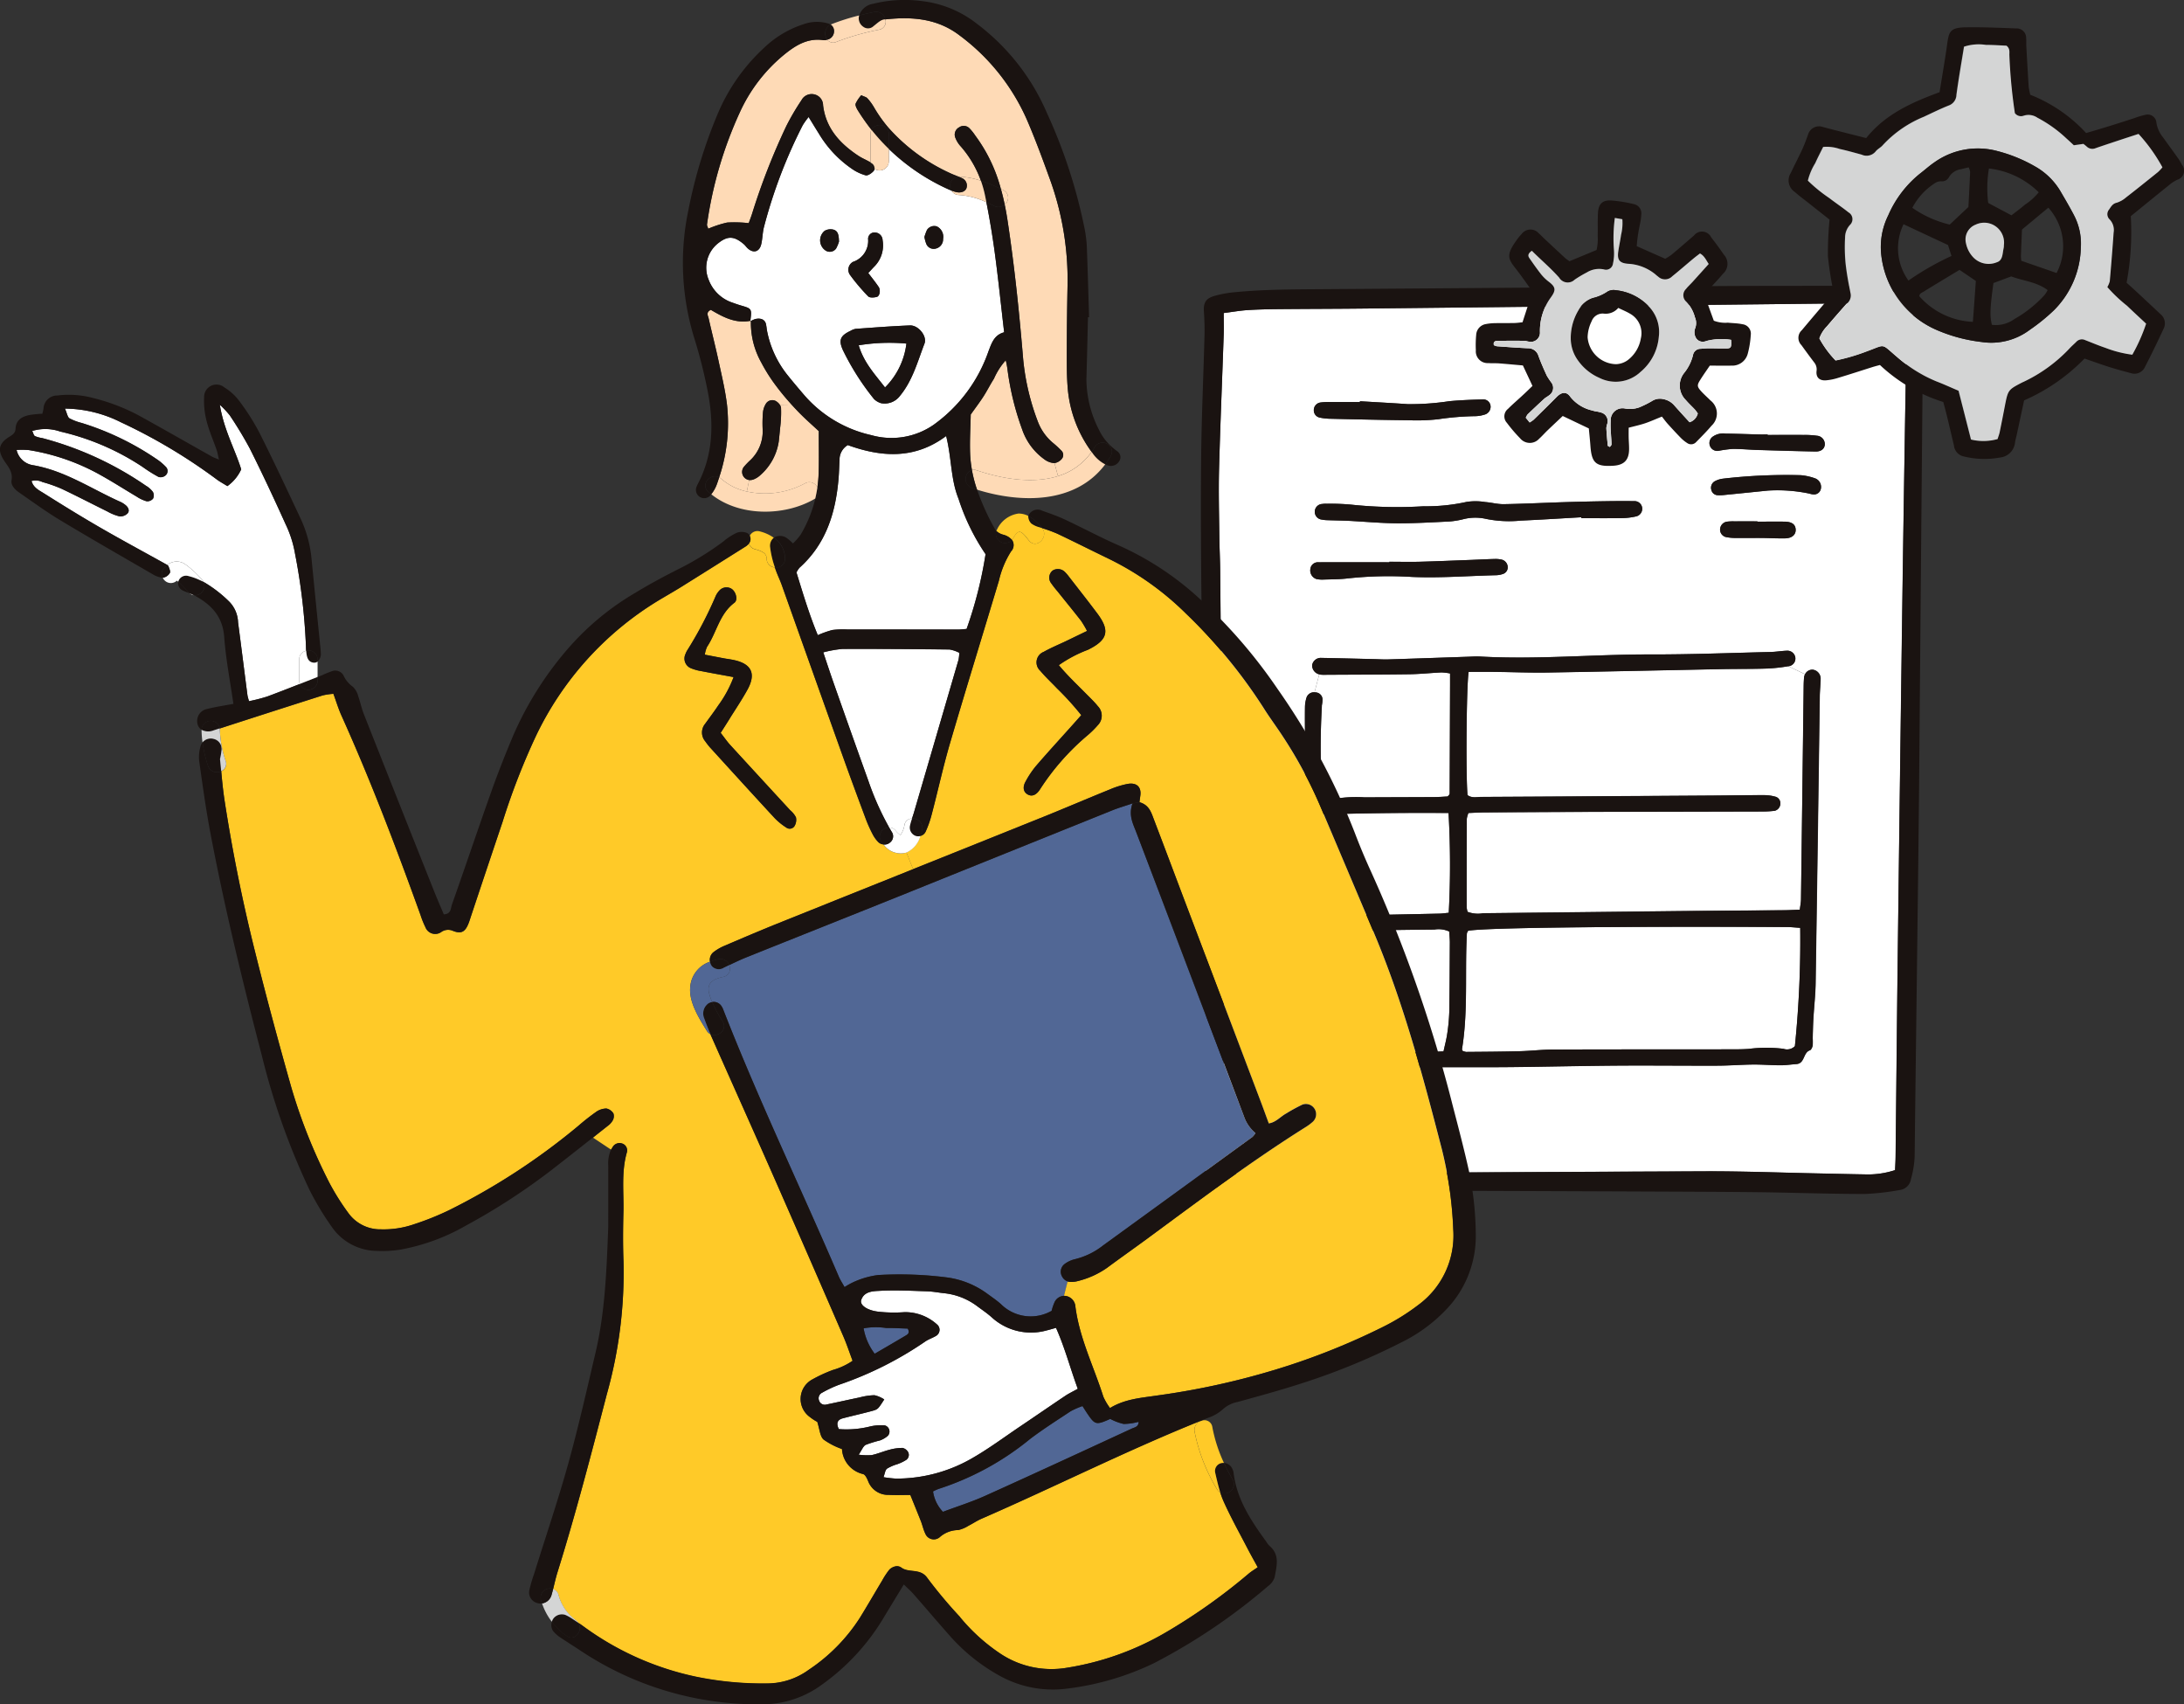 <svg xmlns="http://www.w3.org/2000/svg" xmlns:xlink="http://www.w3.org/1999/xlink" width="256" height="199.723" viewBox="0 0 256 199.723">
  <rect x="0" y="0" width="256" height="199.723" fill="#333333" stroke="none"/>
  <defs>
    <clipPath id="clip-path">
      <rect id="長方形_3722" data-name="長方形 3722" width="172.979" height="199.723" fill="none"/>
    </clipPath>
  </defs>
  <g id="ill-woman" transform="translate(-868.189 -74.427)">
    <g id="グループ_4770" data-name="グループ 4770" transform="translate(1008.751 107.918)">
      <path id="パス_49822" data-name="パス 49822" d="M1055.38,644.229a3.054,3.054,0,0,0,.339.013c3.348-.021,6.691-.021,10.03-.067,1.248-.016,2.488-.153,3.736-.211a6.048,6.048,0,0,1,1.017.12v1.265q-.025,6.379-.046,12.75a.358.358,0,0,1-.029.165,1.7,1.7,0,0,1-.219.236c-.443.021-.992.066-1.546.07-2.719.017-5.438.017-8.162.033a15.347,15.347,0,0,0-4.93.475,84.1,84.1,0,0,1-.095-11.125c.016-.223.074-.446.078-.674a.85.85,0,0,0-.736-.971,1.57,1.57,0,0,0-.2-.017l.55-2.1a1.617,1.617,0,0,0,.211.041" transform="translate(-1041.093 -598.661)" fill="#fff"/>
      <path id="パス_49823" data-name="パス 49823" d="M1058.441,736.669c.054-4.079.207-8.154.14-12.229a4.073,4.073,0,0,1,.074-.62c4.955-.161,9.84-.2,14.7-.169a106.9,106.9,0,0,1,.025,11.692c-.413.041-.744.095-1.074.1q-5.263.111-10.526.219a5.577,5.577,0,0,0-1.182.058,3.263,3.263,0,0,0-1.07.455.662.662,0,0,0-.289.5Z" transform="translate(-1044.124 -661.874)" fill="#fff"/>
      <path id="パス_49824" data-name="パス 49824" d="M1058.451,794.833c-.136-2.715-.14-5.43-.1-8.142l.793.009a1,1,0,0,0,.05.422.826.826,0,0,0,.74.6,1.085,1.085,0,0,0,.5-.016,8.34,8.34,0,0,1,2.856-.261q4.16-.074,8.319-.111a2.958,2.958,0,0,1,1.736.232c.025.417.07.855.07,1.3-.017,2.715-.021,5.434-.066,8.149a21.672,21.672,0,0,1-.24,2.534c-.095.665-.272,1.319-.434,2.062a98.43,98.43,0,0,1-13.993-.409,5.424,5.424,0,0,1-.194-.934c-.037-.959-.033-1.922-.041-2.885,0-.847.041-1.7,0-2.546" transform="translate(-1044.035 -711.897)" fill="#fff"/>
      <path id="パス_49825" data-name="パス 49825" d="M1177.9,788.371a121.977,121.977,0,0,1-.624,13.861,1.279,1.279,0,0,1-1.335.314,16.326,16.326,0,0,0-4.067.008c-.847.062-1.7.054-2.55.054-6.794.008-13.593,0-20.391.025-1.3,0-2.6.161-3.9.194-2.095.054-4.19.066-6.286.083a1.589,1.589,0,0,1-.451-.145.748.748,0,0,1-.037-.2c.649-3.988.4-8.018.509-12.031.017-.508.033-1.016.062-1.525a.965.965,0,0,1,.145-.294c1.74-.359,16.452-.537,37.339-.442.492,0,.984.058,1.587.095" transform="translate(-1107.444 -713.134)" fill="#fff"/>
      <path id="パス_49826" data-name="パス 49826" d="M1178.535,640.453l1.971.946a.989.989,0,0,0-.107.372c-.058.562-.05,1.132-.058,1.7q-.155,12.157-.306,24.309c-.008.38-.086.756-.14,1.2-.649.021-1.207.054-1.765.062-4.137.037-8.274.062-12.41.1q-11.475.123-22.954.252a3.4,3.4,0,0,1-1.814-.165,2.978,2.978,0,0,1-.107-.525q0-5.182.016-10.369a2.79,2.79,0,0,1,.194-.686c.665-.024,1.281-.066,1.9-.07q6.286-.037,12.58-.062,9.943-.024,19.891-.045a11.726,11.726,0,0,0,1.525-.082.876.876,0,0,0,.661-.873.782.782,0,0,0-.558-.772,4.984,4.984,0,0,0-1.331-.19c-1.868,0-3.74.033-5.608.046q-13.774.086-27.545.165c-.545,0-1.132.165-1.624-.215-.207-2.186-.132-12.865.132-14.44,1.05,0,2.013-.008,2.971,0,2.1.025,4.195.112,6.29.078,6.8-.112,13.6-.265,20.395-.4,1.756-.033,3.517-.008,5.273-.066a19.422,19.422,0,0,0,2.53-.272" transform="translate(-1109.484 -595.877)" fill="#fff"/>
      <path id="パス_49827" data-name="パス 49827" d="M1067.054,476.766a.9.9,0,0,0,.822-1.075.944.944,0,0,0-1-.744c-.624.025-1.24.132-1.864.149-4.7.112-9.4.3-14.105.289-6.687-.017-13.366.628-20.052.24-.4-.02-.794.008-1.191.025-3.17.107-6.344.219-9.513.318-.566.017-1.132-.025-1.7-.037-2.042-.05-4.079-.1-6.121-.141a1.028,1.028,0,0,0-1.087.856,1.089,1.089,0,0,0,.835,1.07l-.55,2.1a.919.919,0,0,0-.917.583,3.9,3.9,0,0,0-.194,1.157c-.02,1.244,0,2.492,0,3.74,0,6.063-.021,12.126-.013,18.192q.012,8.158.07,16.316a18.031,18.031,0,0,0,.265,2.7c.137.839.562,1.132,1.43,1.108.281-.008.558-.091.839-.1.5-.021,1.012-.046,1.521-.021,1.3.071,2.6.228,3.9.248,2.661.037,5.327.013,7.992.008,2.773,0,5.551.016,8.328-.012,4.137-.046,8.274-.145,12.411-.174,3.852-.025,7.708.021,11.559.008,1.418,0,2.831-.12,4.249-.132,1.07-.008,2.145.083,3.219.083.612,0,1.227-.095,1.844-.141.992-.07.756-1.343,1.575-1.612.152-.054.281-.351.322-.554a5.773,5.773,0,0,0,0-.847c.025-.793.037-1.583.087-2.376.079-1.356.236-2.711.257-4.067q.266-16.831.487-33.661c.012-.678.091-1.355.1-2.033a1.062,1.062,0,0,0-.909-1.062.941.941,0,0,0-.918.541ZM1042.8,459.42c1.583,0,3.166.017,4.748-.008a7.818,7.818,0,0,0,1.67-.2.919.919,0,0,0,.711-1.017.906.906,0,0,0-.958-.773q-1.612-.019-3.22.008-2.461.037-4.918.112c-2.372.074-4.748.195-7.121.236-.723.012-1.45-.194-2.178-.248a6.928,6.928,0,0,0-2.186-.017,21.843,21.843,0,0,1-5.042.512,50.893,50.893,0,0,1-8.472-.19,26.731,26.731,0,0,0-2.881-.107,2.6,2.6,0,0,0-.508.025.918.918,0,0,0-.066,1.831,3.637,3.637,0,0,0,.669.07c.847.029,1.7.037,2.542.079,1.864.1,3.724.273,5.588.285,2.033.012,4.067-.112,6.1-.207a9.65,9.65,0,0,0,1.67-.269,5.7,5.7,0,0,1,2.69-.037,13.606,13.606,0,0,0,4.05.2c2.368-.107,4.74-.256,7.108-.393,0,.037,0,.074,0,.107m-42.481,73.212a54.745,54.745,0,0,0,.512-7.4c.062-4.7.058-9.406.025-14.105q-.173-22.782-.388-45.551c-.012-1.36-.087-2.719-.1-4.079-.029-2.6-.1-5.211-.033-7.815.14-5.265.368-10.53.545-15.8.029-.785,0-1.57,0-2.5,1.045-.132,1.88-.281,2.724-.339,1.132-.074,2.265-.1,3.4-.116,3.4-.033,6.8-.033,10.2-.07q29.911-.316,59.821-.645c.343,0,.682.008,1.021-.017a2.323,2.323,0,0,0,.38-.062.725.725,0,0,0,.5.352c.479.1,1.178.207,1.467.653a2.416,2.416,0,0,1,.021,1.637.849.849,0,0,0,.583.98c-.054.69-.1,1.384-.116,2.079q-.229,13.595-.426,27.194-.3,21.672-.566,43.34c-.1,7.931-.169,15.866-.256,23.8,0,.558-.041,1.12-.063,1.653a10.2,10.2,0,0,1-3.595.5c-1.815-.029-3.624-.074-5.439-.112-4.36-.087-8.724-.26-13.084-.248q-27.412.093-54.829.273a1.719,1.719,0,0,0,.066-.463v-1.653a1.669,1.669,0,0,0-1.653-1.653,1.594,1.594,0,0,0-.723.174m71.021-81.849a.991.991,0,0,0-.934-1.025,9.86,9.86,0,0,0-1.521-.091c-1.417-.012-2.831,0-4.248,0v-.058c-.339,0-.678.008-1.017,0-1.3-.033-2.608-.083-3.91-.1a2.116,2.116,0,0,0-1.455.327.92.92,0,0,0,.657,1.686,13.463,13.463,0,0,1,1.662-.219c.963,0,1.926.091,2.884.124,2.265.07,4.53.136,6.795.182.665.012,1.057-.327,1.087-.822m-.492,5.307a1.069,1.069,0,0,0-.666-1.347,6.686,6.686,0,0,0-1.644-.364,64.432,64.432,0,0,0-9.146.409,2.667,2.667,0,0,0-.955.306.873.873,0,0,0-.388,1.029.793.793,0,0,0,.732.6,4.789,4.789,0,0,0,.843-.033c1.8-.178,3.6-.364,5.034-.508a18.178,18.178,0,0,1,4.914.36,1.717,1.717,0,0,0,.491.091.814.814,0,0,0,.785-.545m-4.149,5.691c.83-.02,1.281-.459,1.223-1.087-.05-.546-.443-.847-1.248-.868-1.075-.025-2.154,0-3.228,0v-.037q-1.364,0-2.719,0a5.765,5.765,0,0,0-.847.037.948.948,0,0,0-.814.934.9.9,0,0,0,.687.868,5.559,5.559,0,0,0,1.173.107c1.021.012,2.037-.008,3.058,0,.905.008,1.81.066,2.716.045m-32.525,3.4a.935.935,0,0,0-.649-.893,3.185,3.185,0,0,0-.839-.091c-.905.021-1.81.07-2.715.107-2.033.074-4.067.165-6.1.219-1.19.033-2.381,0-3.567,0v.062q-4.16,0-8.315,0a.884.884,0,0,0-.946.773,1.057,1.057,0,0,0,.723,1.194,3.325,3.325,0,0,0,.839.058c.963-.033,1.93-.025,2.885-.145a44.532,44.532,0,0,1,7.46-.165c3.29.141,6.563-.124,9.844-.2a2.636,2.636,0,0,0,.822-.149.807.807,0,0,0,.558-.773m-2.761-17.887a.956.956,0,0,0,.752-1,.859.859,0,0,0-.93-.793c-1.3.037-2.6.087-3.893.207a30.306,30.306,0,0,1-4.9.347c-1.864-.132-3.728-.227-5.592-.339a.728.728,0,0,1,0,.091c-1.186,0-2.376,0-3.567,0a7.55,7.55,0,0,0-1.017.05.9.9,0,0,0-.818.909.866.866,0,0,0,.686.86,6.564,6.564,0,0,0,1.339.141c3.054.071,6.108.141,9.166.174a22.663,22.663,0,0,0,3.389-.12,32.586,32.586,0,0,1,4.389-.36,3.7,3.7,0,0,0,1-.169" transform="translate(-998.003 -432.19)" fill="#fff"/>
      <path id="パス_49828" data-name="パス 49828" d="M1392.217,443.128a.364.364,0,0,1-.64.05.79.79,0,0,1-.756.091c.025-.326.049-.649.074-.971a2.578,2.578,0,0,1,.129-.665.79.79,0,0,1,.776-.546,1.2,1.2,0,0,1,.273.017,2.536,2.536,0,0,1,.144,2.025" transform="translate(-1307.822 -437.706)" fill="#1a1311"/>
      <path id="パス_49829" data-name="パス 49829" d="M1380.935,432.945a.848.848,0,0,1-.583-.979,2.415,2.415,0,0,0-.021-1.637c-.289-.446-.988-.554-1.467-.653a.725.725,0,0,1-.5-.352,1.48,1.48,0,0,0,.273-.087.963.963,0,0,0,.674-.893.748.748,0,0,0-.046-.273c.013,0,.029,0,.041.008a3.5,3.5,0,0,1,2.46,1.414,2.9,2.9,0,0,1,.326,1.07c.033.07.07.141.1.215a1.186,1.186,0,0,0-.273-.017.791.791,0,0,0-.776.546,2.6,2.6,0,0,0-.128.666c-.025.322-.05.645-.074.971" transform="translate(-1297.936 -427.382)" fill="#fff"/>
      <path id="パス_49830" data-name="パス 49830" d="M1377.287,428.029a.754.754,0,0,1,.046.273.965.965,0,0,1-.674.893,1.525,1.525,0,0,1-.273.087.762.762,0,0,1-.087-.438l-.128-.025c-.525-.074-.3-.872.223-.793.132.017.26.045.393.075a.823.823,0,0,1,.5-.07" transform="translate(-1295.962 -427.339)" fill="#1a1311"/>
      <path id="パス_49831" data-name="パス 49831" d="M1289.579,560.223c-1.021-.008-2.037.012-3.058,0a5.57,5.57,0,0,1-1.174-.107.9.9,0,0,1-.686-.868.948.948,0,0,1,.814-.934,5.771,5.771,0,0,1,.847-.037q1.357-.006,2.72,0v.037c1.074,0,2.153-.021,3.228,0,.806.021,1.2.322,1.248.868.058.628-.393,1.066-1.224,1.087-.905.02-1.81-.037-2.715-.045" transform="translate(-1223.599 -530.678)" fill="#1a1311"/>
      <path id="パス_49832" data-name="パス 49832" d="M1284.25,510.439c-.958-.033-1.922-.128-2.885-.124a13.478,13.478,0,0,0-1.661.219.92.92,0,0,1-.657-1.686,2.114,2.114,0,0,1,1.455-.327c1.3.017,2.608.066,3.909.1.339.008.678,0,1.017,0v.058c1.418,0,2.831-.008,4.249,0a9.831,9.831,0,0,1,1.521.091.991.991,0,0,1,.934,1.025c-.029.5-.421.835-1.086.822-2.265-.045-4.53-.112-6.795-.182" transform="translate(-1218.794 -491.205)" fill="#1a1311"/>
      <path id="パス_49833" data-name="パス 49833" d="M1280.93,532.3a64.422,64.422,0,0,1,9.146-.409,6.708,6.708,0,0,1,1.645.364,1.069,1.069,0,0,1,.665,1.347.813.813,0,0,1-.785.545,1.713,1.713,0,0,1-.492-.091,18.175,18.175,0,0,0-4.914-.36c-1.434.145-3.232.331-5.033.508a4.829,4.829,0,0,1-.843.033.793.793,0,0,1-.732-.6.874.874,0,0,1,.389-1.029,2.672,2.672,0,0,1,.955-.306" transform="translate(-1219.541 -509.702)" fill="#1a1311"/>
      <path id="パス_49834" data-name="パス 49834" d="M1056.228,549.056a3.636,3.636,0,0,1-.669-.07.918.918,0,0,1,.066-1.831,2.63,2.63,0,0,1,.508-.025,26.7,26.7,0,0,1,2.881.107,50.879,50.879,0,0,0,8.472.19,21.859,21.859,0,0,0,5.042-.512,6.922,6.922,0,0,1,2.186.016c.727.053,1.455.26,2.178.248,2.372-.041,4.749-.161,7.12-.236q2.456-.074,4.918-.112,1.605-.025,3.22-.008a.906.906,0,0,1,.958.773.919.919,0,0,1-.71,1.017,7.824,7.824,0,0,1-1.67.2c-1.582.025-3.165.008-4.748.008,0-.033,0-.07,0-.107-2.368.136-4.74.285-7.108.393a13.607,13.607,0,0,1-4.05-.2,5.7,5.7,0,0,0-2.69.037,9.622,9.622,0,0,1-1.67.269c-2.033.095-4.066.219-6.1.207-1.864-.013-3.724-.19-5.587-.285-.843-.041-1.695-.049-2.542-.078" transform="translate(-1041.183 -521.59)" fill="#1a1311"/>
      <path id="パス_49835" data-name="パス 49835" d="M1055.039,489.506a7.535,7.535,0,0,1,1.016-.05c1.19,0,2.38,0,3.567,0a.72.72,0,0,0,0-.091c1.864.112,3.728.207,5.592.339a30.285,30.285,0,0,0,4.9-.347c1.293-.12,2.6-.169,3.893-.207a.859.859,0,0,1,.93.794.955.955,0,0,1-.752,1,3.709,3.709,0,0,1-1,.17,32.549,32.549,0,0,0-4.389.36,22.666,22.666,0,0,1-3.389.12c-3.058-.033-6.112-.1-9.167-.174a6.572,6.572,0,0,1-1.339-.14.866.866,0,0,1-.686-.86.9.9,0,0,1,.818-.909" transform="translate(-1040.776 -475.838)" fill="#1a1311"/>
      <path id="パス_49836" data-name="パス 49836" d="M1068.051,678.668c2.1-.016,4.191-.029,6.286-.083,1.3-.033,2.6-.19,3.9-.194,6.8-.025,13.6-.017,20.391-.025.851,0,1.7.008,2.55-.054a16.331,16.331,0,0,1,4.066-.008,1.279,1.279,0,0,0,1.335-.314,121.951,121.951,0,0,0,.624-13.861c-.6-.037-1.095-.095-1.587-.095-20.886-.095-35.6.083-37.339.442a.972.972,0,0,0-.145.294c-.029.508-.046,1.017-.062,1.525-.112,4.013.14,8.042-.508,12.031a.731.731,0,0,0,.037.2,1.59,1.59,0,0,0,.45.145m-16.981-14.982c-.042,2.711-.037,5.427.1,8.142.041.848,0,1.7,0,2.546.008.963,0,1.926.041,2.885a5.428,5.428,0,0,0,.194.934,98.482,98.482,0,0,0,13.994.409c.161-.744.339-1.4.434-2.062a21.641,21.641,0,0,0,.24-2.533c.046-2.715.05-5.435.067-8.15,0-.442-.046-.88-.07-1.3a2.955,2.955,0,0,0-1.736-.232q-4.159.038-8.319.112a8.344,8.344,0,0,0-2.856.261,1.082,1.082,0,0,1-.5.016.826.826,0,0,1-.74-.6.993.993,0,0,1-.05-.422.663.663,0,0,1,.289-.5,3.264,3.264,0,0,1,1.07-.454,5.574,5.574,0,0,1,1.182-.058q5.264-.111,10.526-.219c.33-.008.661-.062,1.075-.1a106.963,106.963,0,0,0-.025-11.692c-4.856-.033-9.741.008-14.7.169a4.083,4.083,0,0,0-.075.62c.066,4.075-.087,8.15-.14,12.229m.066-25.5a84.143,84.143,0,0,0,.095,11.126,15.35,15.35,0,0,1,4.93-.475c2.724-.017,5.443-.017,8.162-.033.554,0,1.1-.049,1.546-.07a1.659,1.659,0,0,0,.219-.236.355.355,0,0,0,.029-.165q.025-6.373.045-12.75v-1.265a6.028,6.028,0,0,0-1.016-.12c-1.248.058-2.488.194-3.736.211-3.339.045-6.683.045-10.03.066a3.114,3.114,0,0,1-.339-.012,1.572,1.572,0,0,1-.211-.041,1.089,1.089,0,0,1-.835-1.07,1.028,1.028,0,0,1,1.087-.856c2.042.037,4.079.091,6.12.141.567.012,1.133.054,1.7.037,3.17-.1,6.344-.211,9.513-.318.4-.016.794-.045,1.191-.025,6.687.388,13.366-.256,20.052-.24,4.7.008,9.406-.177,14.1-.289.624-.017,1.24-.124,1.864-.149a.945.945,0,0,1,1,.744.9.9,0,0,1-.822,1.075,19.431,19.431,0,0,1-2.53.273c-1.756.058-3.517.033-5.273.066-6.8.132-13.6.285-20.4.4-2.1.033-4.195-.054-6.29-.078-.958-.008-1.922,0-2.971,0-.264,1.575-.339,12.254-.132,14.44.492.38,1.078.219,1.624.215q13.774-.068,27.545-.165c1.868-.013,3.74-.05,5.608-.046a4.982,4.982,0,0,1,1.331.191.782.782,0,0,1,.558.772.876.876,0,0,1-.661.873,11.684,11.684,0,0,1-1.525.082q-9.943.025-19.891.045-6.292.019-12.58.062c-.615,0-1.231.045-1.9.07a2.782,2.782,0,0,0-.195.686q-.025,5.183-.016,10.369a2.963,2.963,0,0,0,.107.525,3.4,3.4,0,0,0,1.814.165q11.481-.111,22.954-.252c4.137-.041,8.273-.066,12.41-.1.558-.008,1.116-.041,1.764-.062.054-.442.132-.818.14-1.2q.162-12.15.306-24.309c.008-.566,0-1.137.058-1.7a.982.982,0,0,1,.107-.372.941.941,0,0,1,.917-.541,1.062,1.062,0,0,1,.909,1.062c-.008.678-.087,1.356-.1,2.033q-.242,16.83-.487,33.661c-.021,1.356-.178,2.711-.257,4.066-.05.794-.062,1.583-.087,2.376a5.755,5.755,0,0,1,0,.847c-.041.2-.17.5-.322.554-.818.269-.583,1.542-1.575,1.612-.616.046-1.232.14-1.843.14-1.075,0-2.149-.091-3.219-.083-1.417.012-2.831.128-4.249.132-3.851.013-7.707-.033-11.559-.008-4.137.029-8.274.128-12.411.174-2.777.029-5.554.012-8.327.012-2.666,0-5.331.029-7.993-.008-1.3-.021-2.6-.178-3.9-.248-.508-.025-1.017,0-1.521.021-.281.012-.558.095-.839.1-.868.025-1.293-.269-1.43-1.108a18,18,0,0,1-.265-2.7q-.068-8.158-.07-16.316c-.008-6.067.008-12.13.013-18.193,0-1.248-.017-2.5,0-3.74a3.9,3.9,0,0,1,.195-1.157.919.919,0,0,1,.917-.583,1.6,1.6,0,0,1,.2.017.85.85,0,0,1,.736.971c0,.227-.062.451-.079.674" transform="translate(-1036.753 -588.892)" fill="#1a1311"/>
      <path id="パス_49837" data-name="パス 49837" d="M1053.78,582.025a3.325,3.325,0,0,1-.839-.058,1.057,1.057,0,0,1-.723-1.194.885.885,0,0,1,.947-.773q4.16-.006,8.315,0v-.062c1.186,0,2.376.029,3.567,0,2.033-.054,4.066-.145,6.1-.219.905-.037,1.81-.087,2.715-.108a3.185,3.185,0,0,1,.839.091.936.936,0,0,1,.649.893.808.808,0,0,1-.558.773,2.636,2.636,0,0,1-.822.149c-3.281.078-6.554.343-9.844.2a44.538,44.538,0,0,0-7.46.165c-.955.12-1.922.112-2.885.145" transform="translate(-1039.178 -547.603)" fill="#1a1311"/>
      <path id="パス_49838" data-name="パス 49838" d="M1000.275,928.212a1.678,1.678,0,0,1-1.587,1.19,1.642,1.642,0,0,1-1.231-.57l-.116-.05a.987.987,0,0,1,.657-.508,6.964,6.964,0,0,1,1.013-.054c.422,0,.843,0,1.265-.008" transform="translate(-995.649 -824.174)" fill="#1a1311"/>
      <path id="パス_49839" data-name="パス 49839" d="M998.459,543a1.678,1.678,0,0,0,1.587-1.19q27.419-.143,54.829-.273c4.36-.013,8.724.161,13.084.248,1.815.038,3.624.083,5.438.112a10.206,10.206,0,0,0,3.6-.5c.021-.533.058-1.1.062-1.653.087-7.931.157-15.865.256-23.8q.267-21.672.566-43.34.192-13.6.426-27.194c.013-.694.062-1.389.116-2.079a.79.79,0,0,0,.756-.091.364.364,0,0,0,.64-.05,2.535,2.535,0,0,0-.145-2.025.615.615,0,0,1,.558.434,4.564,4.564,0,0,1,.153,1.318c-.017.847-.133,1.694-.136,2.542q-.23,25.577-.442,51.163c-.149,14.39-.355,28.78-.521,43.171a11.186,11.186,0,0,1-.43,2.645,1.514,1.514,0,0,1-1.351,1.3,29.173,29.173,0,0,1-4.042.459c-3.964,0-7.931-.14-11.894-.2-3.17-.041-6.344-.054-9.518-.07q-11.809-.05-23.627-.091c-2.153-.008-4.306,0-6.455-.008q-11.561-.031-23.118-.074a3.017,3.017,0,0,1-1.306-.244,1.256,1.256,0,0,1-.479-.814.5.5,0,0,1,.05-.323l.116.05a1.642,1.642,0,0,0,1.232.57" transform="translate(-995.421 -437.775)" fill="#1a1311"/>
      <path id="パス_49840" data-name="パス 49840" d="M991.062,425.885a13.071,13.071,0,0,1,2.335-.409c3.215-.31,6.447-.323,9.675-.347q23.284-.161,46.572-.364c6.29-.041,12.576-.025,18.866-.033a9.447,9.447,0,0,1,1.186.05.919.919,0,0,1,.786.641.826.826,0,0,0-.5.07c-.132-.029-.261-.058-.393-.074-.524-.079-.748.719-.223.793l.128.025a.763.763,0,0,0,.087.438,2.35,2.35,0,0,1-.38.062c-.339.025-.678.017-1.021.017q-29.911.329-59.822.645c-3.4.037-6.8.037-10.2.07-1.132.012-2.265.041-3.4.116-.843.058-1.678.207-2.723.339,0,.934.025,1.719,0,2.5-.177,5.265-.405,10.53-.546,15.8-.066,2.6,0,5.212.033,7.815.012,1.36.087,2.719.1,4.079q.2,22.776.388,45.551c.033,4.7.038,9.4-.025,14.105a54.643,54.643,0,0,1-.513,7.4,1.662,1.662,0,0,0-.93,1.48v.417a.822.822,0,0,0-.583.24.809.809,0,0,0-.2.322.917.917,0,0,1-.574-1.075,20.534,20.534,0,0,0,.583-4.368c.1-1.98.269-3.959.248-5.939q-.273-27.791-.6-55.577c-.054-5.381-.087-10.762-.025-16.143.054-4.645.269-9.29.388-13.932.029-.963-.008-1.926-.07-2.889-.078-1.227.442-1.57,1.356-1.827" transform="translate(-989.156 -424.732)" fill="#1a1311"/>
      <path id="パス_49841" data-name="パス 49841" d="M992.278,912.949a.823.823,0,0,1,.583-.24v-.418a1.662,1.662,0,0,1,.93-1.479c-.025.186-.054.368-.083.554a5.842,5.842,0,0,1-.454,1.442.91.91,0,0,1-1.141.48.089.089,0,0,1-.033-.016.807.807,0,0,1,.2-.323" transform="translate(-991.476 -810.369)" fill="#1a1311"/>
      <path id="パス_49842" data-name="パス 49842" d="M991.955,912.621a.911.911,0,0,0,1.141-.479,5.859,5.859,0,0,0,.454-1.443c.029-.186.058-.367.083-.554a1.6,1.6,0,0,1,.723-.173,1.669,1.669,0,0,1,1.653,1.653v1.653a1.722,1.722,0,0,1-.066.463c-.422,0-.843,0-1.265.008a6.929,6.929,0,0,0-1.013.054.987.987,0,0,0-.657.508,1.52,1.52,0,0,1-.393-.26,2.837,2.837,0,0,1-.343-.426.2.2,0,0,1-.033-.045l-.12-.132a.835.835,0,0,1-.2-.843.089.089,0,0,0,.033.017" transform="translate(-991.317 -809.703)" fill="#fff"/>
    </g>
    <g id="グループ_4771" data-name="グループ 4771" transform="translate(1041.169 77.623)">
      <path id="パス_50364" data-name="パス 50364" d="M207.674,101.274a1.1,1.1,0,0,1-.576,1.7,4.888,4.888,0,0,0-.719.423c-1.564,1.257-3.117,2.528-4.746,3.85a32.34,32.34,0,0,1-.491,7.8c.412.371.828.743,1.233,1.121q1.385,1.288,2.763,2.582a1.377,1.377,0,0,1,.351,1.666q-1.053,2.284-2.208,4.528a1.339,1.339,0,0,1-1.666.688c-.859-.225-1.714-.46-2.555-.725-.933-.3-1.853-.63-2.848-.974a22.342,22.342,0,0,1-7.08,4.9c-.3,1.383-.593,2.749-.886,4.116-.062.272-.143.541-.181.817a1.958,1.958,0,0,1-1.731,1.758,10.067,10.067,0,0,1-4.439-.163,1.464,1.464,0,0,1-.992-1.25c-.269-1.135-.535-2.269-.807-3.4-.133-.541-.279-1.08-.44-1.686a19.23,19.23,0,0,1-7.427-4.337c-.3.082-.566.147-.828.228-1.38.436-2.753.886-4.136,1.3a6.443,6.443,0,0,1-1.366.269c-.75.052-1.175-.334-1.1-1.08a1.291,1.291,0,0,0-.273-1.015c-.511-.668-1.005-1.346-1.5-2.031a1.209,1.209,0,0,1,.058-1.761c1.046-1.254,2.109-2.494,3.165-3.741.208-.249.409-.5.552-.675a39.613,39.613,0,0,1-.668-4.224,40.37,40.37,0,0,1,.191-4.31c-.76-.6-1.6-1.261-2.436-1.925-.549-.433-1.114-.848-1.639-1.312a1.622,1.622,0,0,1-.457-2.245c.433-.93.913-1.84,1.342-2.77.252-.549.457-1.121.665-1.687a1.338,1.338,0,0,1,1.758-.906c1.663.443,3.332.855,5.063,1.294,2.242-2.811,5.353-4.18,8.6-5.376.3-1.887.627-3.724.882-5.567.208-1.526.32-2.007,2.208-2.037,1.959-.031,3.921.057,5.884.129a1.11,1.11,0,0,1,1.175,1.131c.031.324,0,.654.02.981.089,1.584.174,3.168.279,4.753a7.369,7.369,0,0,0,.184.909,17.723,17.723,0,0,1,6.545,4.484c1.915-.549,3.823-1.145,5.721-1.769a8.563,8.563,0,0,1,1.2-.357,1.028,1.028,0,0,1,1.318.913,3.606,3.606,0,0,0,.8,1.751c.535.763,1.1,1.513,1.635,2.276a6.238,6.238,0,0,1,.583.954m-2.869.818a5.2,5.2,0,0,0,.535-.566,19.6,19.6,0,0,0-2.807-3.928c-.688.225-1.4.453-2.105.688-.975.324-1.949.644-2.917.978a.96.96,0,0,1-1.043-.174c-.133-.123-.283-.232-.392-.324-.416.061-.777.113-1.128.16-.31-.286-.579-.542-.859-.791a15.341,15.341,0,0,0-3.407-2.436,1.848,1.848,0,0,0-1.6-.242.893.893,0,0,1-1.046-.3,62.049,62.049,0,0,1-.644-6.787c-.014-.358.1-.76-.338-1.114-.746-.031-1.581-.092-2.416-.092a5.5,5.5,0,0,0-2.562.211c-.3,1.864-.634,3.744-.889,5.639a1.352,1.352,0,0,1-.906,1.254c-.991.395-1.952.872-2.923,1.325a13.43,13.43,0,0,0-4.8,3.318c-.235.279-.61.447-.835.733a1.371,1.371,0,0,1-1.646.381c-.855-.232-1.707-.477-2.572-.664a4.66,4.66,0,0,0-1.939-.238c-.317.644-.644,1.264-.927,1.9a7.085,7.085,0,0,0-.865,2.048,17.747,17.747,0,0,0,2.514,2.044c.739.569,1.52,1.087,2.249,1.673a.921.921,0,0,1,.187,1.458,2.21,2.21,0,0,0-.589,1.523,20.044,20.044,0,0,0,.055,2.93c.126,1.2.347,2.385.583,3.567a1.209,1.209,0,0,1-.344,1.138c-.807.906-1.608,1.82-2.392,2.746a3.83,3.83,0,0,0-.893,1.424,11.847,11.847,0,0,0,1.894,2.576,23.146,23.146,0,0,0,3.662-1.074c2.259-.817,1.618-.967,3.519.641a16.478,16.478,0,0,0,4.613,2.875c.865.334,1.71.722,2.606,1.1.491,1.915.971,3.8,1.458,5.717a6.173,6.173,0,0,0,3.114-.055c.082-.272.188-.531.245-.8.215-1.05.419-2.1.624-3.155.354-1.8.375-1.83,2.027-2.684.041-.02.085-.034.126-.055a17.806,17.806,0,0,0,5.41-3.925c.256-.273.538-.515.8-.78a.884.884,0,0,1,1.029-.2c.78.3,1.557.633,2.351.9a13.647,13.647,0,0,0,3.182.814,20.679,20.679,0,0,0,1.618-3.635c-.746-.7-1.5-1.386-2.238-2.1a17.57,17.57,0,0,1-2.31-2.191,2.724,2.724,0,0,0,.286-.681q.25-2.856.453-5.713a1.781,1.781,0,0,0-.48-1.544.842.842,0,0,1-.048-1.155c.228-.337.409-.685.9-.794a3.067,3.067,0,0,0,1.083-.617c1.254-.971,2.49-1.966,3.727-2.96" transform="translate(-124.851 -85.112)" fill="#1a1311"/>
      <path id="パス_50365" data-name="パス 50365" d="M212.95,108.348a5.224,5.224,0,0,1-.535.566c-1.237.995-2.473,1.99-3.727,2.96a3.066,3.066,0,0,1-1.083.617c-.491.109-.671.457-.9.794a.842.842,0,0,0,.048,1.155,1.781,1.781,0,0,1,.48,1.544q-.2,2.857-.453,5.713a2.734,2.734,0,0,1-.286.681,17.584,17.584,0,0,0,2.31,2.191c.736.709,1.492,1.4,2.238,2.1a20.7,20.7,0,0,1-1.618,3.636,13.654,13.654,0,0,1-3.182-.814c-.794-.266-1.571-.6-2.351-.9a.884.884,0,0,0-1.029.2c-.266.265-.549.507-.8.78a17.813,17.813,0,0,1-5.41,3.925c-.041.02-.085.034-.126.055-1.653.855-1.673.886-2.027,2.684-.2,1.053-.409,2.105-.624,3.155-.058.269-.164.528-.245.8a6.173,6.173,0,0,1-3.114.055c-.487-1.915-.968-3.8-1.458-5.717-.9-.381-1.741-.77-2.606-1.1a16.473,16.473,0,0,1-4.613-2.875c-1.9-1.608-1.261-1.458-3.519-.641a23.157,23.157,0,0,1-3.663,1.074,11.84,11.84,0,0,1-1.894-2.576,3.824,3.824,0,0,1,.893-1.424c.783-.926,1.584-1.84,2.392-2.746a1.209,1.209,0,0,0,.344-1.138c-.235-1.182-.456-2.371-.583-3.567a20.063,20.063,0,0,1-.054-2.93,2.21,2.21,0,0,1,.589-1.523.921.921,0,0,0-.187-1.458c-.729-.586-1.509-1.1-2.248-1.673a17.719,17.719,0,0,1-2.514-2.044,7.089,7.089,0,0,1,.865-2.048c.283-.637.61-1.257.927-1.9a4.66,4.66,0,0,1,1.939.238c.866.188,1.717.433,2.573.664a1.371,1.371,0,0,0,1.646-.381c.225-.286.6-.453.834-.733a13.433,13.433,0,0,1,4.8-3.318c.971-.454,1.932-.93,2.923-1.325a1.351,1.351,0,0,0,.907-1.254c.256-1.894.589-3.775.889-5.639a5.5,5.5,0,0,1,2.562-.211c.835,0,1.669.061,2.416.092.436.355.323.757.337,1.114a62.1,62.1,0,0,0,.644,6.787.893.893,0,0,0,1.046.3,1.849,1.849,0,0,1,1.6.242,15.35,15.35,0,0,1,3.407,2.436c.279.249.549.5.859.79.351-.047.712-.1,1.128-.16.109.092.259.2.392.324a.96.96,0,0,0,1.043.174c.968-.334,1.942-.654,2.917-.978.708-.235,1.417-.463,2.105-.688a19.611,19.611,0,0,1,2.807,3.928m-9.56,9.216a7.168,7.168,0,0,0-.828-3.642c-.5-.951-1.043-1.874-1.584-2.8A8.015,8.015,0,0,0,198,108.232a17.648,17.648,0,0,0-4.388-1.789,8.774,8.774,0,0,0-7.342,1.288c-.617.416-1.172.923-1.765,1.377a12.776,12.776,0,0,0-3.686,4.855,8.331,8.331,0,0,0-.811,4.763,10.876,10.876,0,0,0,6.35,8.623,18.57,18.57,0,0,0,5.373,1.462,7.507,7.507,0,0,0,5.676-1.424,22.077,22.077,0,0,0,2.821-2.286,10.72,10.72,0,0,0,3.162-7.536" transform="translate(-132.46 -91.934)" fill="#d4d5d5"/>
      <path id="パス_50366" data-name="パス 50366" d="M231.648,155.435a7.169,7.169,0,0,1,.828,3.642,10.721,10.721,0,0,1-3.162,7.536,22.1,22.1,0,0,1-2.821,2.286,7.507,7.507,0,0,1-5.676,1.424,18.572,18.572,0,0,1-5.373-1.462,10.878,10.878,0,0,1-6.35-8.623,8.332,8.332,0,0,1,.811-4.763,12.781,12.781,0,0,1,3.686-4.855c.593-.453,1.148-.961,1.765-1.377a8.776,8.776,0,0,1,7.342-1.288,17.654,17.654,0,0,1,4.388,1.789,8.022,8.022,0,0,1,2.978,2.889c.541.926,1.087,1.85,1.584,2.8m-2.02,6.811a6.741,6.741,0,0,0-.964-7.655c-1.063.879-2.129,1.765-3.09,2.562-.048,1.135-.089,2.112-.123,3.087a4.723,4.723,0,0,0,.044.572c1.421.494,2.736.947,4.133,1.434m-1.377,2.542a3.2,3.2,0,0,0,.33-.542c-1.3-.971-2.834-1.063-4.269-1.6l-2.082.777c-.405,2.947-.439,3.856-.181,4.892a3.685,3.685,0,0,0,2.623-.664,14.437,14.437,0,0,0,3.577-2.858m-2.334-10.548a7.311,7.311,0,0,0,1.625-1.458,9.908,9.908,0,0,0-5.84-2.787,14.036,14.036,0,0,0-.085,4.037l2.726,1.451c.484-.382,1.053-.787,1.574-1.244m-2.46,4.732a2.328,2.328,0,0,0-3.342-2.381,1.863,1.863,0,0,0-1.1,2.167,3.345,3.345,0,0,0,.9,1.7,2.5,2.5,0,0,0,2.715.531c.715-.218.658-1.036.8-1.656a1.885,1.885,0,0,0,.031-.358m-3.639,8.994c.119-1.611.235-3.227.348-4.794-.692-.474-1.3-.886-1.914-1.3-.409.245-.8.484-1.2.722-.991.6-1.99,1.2-2.977,1.812-.215.136-.525.211-.535.556a8.879,8.879,0,0,0,6.276,3m-.324-17.57a1.757,1.757,0,0,0-.17-.532c-.344.085-.613.14-.876.215a1.933,1.933,0,0,0-1.455.968.9.9,0,0,1-.821.453,1.3,1.3,0,0,0-.671.133,7.6,7.6,0,0,0-2.78,2.971,12.786,12.786,0,0,0,4.385,1.963c.722-.678,1.427-1.342,2.19-2.058.068-1.322.143-2.719.2-4.112m-2.184,9.85c-.164-.515-.3-.947-.409-1.284-1.772-.828-3.444-1.608-5.213-2.436a6.46,6.46,0,0,0,.579,6.6,32.576,32.576,0,0,1,5.042-2.882" transform="translate(-161.546 -133.448)" fill="#1a1311"/>
      <path id="パス_50367" data-name="パス 50367" d="M253.967,186.154a2.328,2.328,0,0,1,3.342,2.381,1.87,1.87,0,0,1-.031.358c-.143.62-.085,1.438-.8,1.656a2.5,2.5,0,0,1-2.715-.531,3.344,3.344,0,0,1-.9-1.7,1.863,1.863,0,0,1,1.1-2.167" transform="translate(-195.399 -163.011)" fill="#d4d5d5"/>
      <path id="パス_50368" data-name="パス 50368" d="M31.208,188.954a1.11,1.11,0,0,1,1.029,1.278,10.935,10.935,0,0,1-.358,2.2,1.869,1.869,0,0,1-1.894,1.377c-.831.02-1.669,0-2.548,0-.378.559-.756,1.087-1.1,1.636-.433.675-.412.835.167,1.455.32.341.675.651,1,.981a1.938,1.938,0,0,1,.136,2.968c-.569.674-1.2,1.3-1.819,1.932a.794.794,0,0,1-1.036.1,4.377,4.377,0,0,1-.756-.613c-.521-.535-1.029-1.083-1.53-1.639-.249-.276-.463-.579-.675-.845-.76.3-1.352.573-1.969.78s-1.247.341-1.928.521c0,.405-.007.773,0,1.141.01.467.055.933.048,1.4-.017,1.267-.6,1.847-1.887,1.918-2,.116-2.5-.327-2.644-2.31-.051-.7-.126-1.387-.187-2.065-1.029-.491-1.99-.947-3.059-1.458-.562.531-1.172,1.1-1.772,1.676-.337.321-.644.678-.991.988a1.47,1.47,0,0,1-2.235-.051,17.783,17.783,0,0,1-1.547-1.809,1.115,1.115,0,0,1,.126-1.636c.559-.562,1.169-1.076,1.748-1.618.375-.344.736-.7,1.124-1.073-.385-.824-.739-1.577-1.124-2.4-.934-.082-1.86-.17-2.787-.242-.419-.031-.842,0-1.261-.034A1.38,1.38,0,0,1,.013,192.01a12.954,12.954,0,0,1,.041-1.819A1.352,1.352,0,0,1,1.2,188.937a6.021,6.021,0,0,1,1.111-.106c.746-.017,1.5,0,2.242-.017.32-.007.637-.058.93-.085.392-1.209.763-2.354,1.168-3.6-.62-.855-1.25-1.778-1.939-2.657-.9-1.148-1.179-1.588-.017-3.23a6.431,6.431,0,0,1,.7-.876,1.287,1.287,0,0,1,1.979-.075c.215.177.4.392.606.582q1.227,1.15,2.46,2.293c.167.153.361.276.542.412,1.073-.443,2.1-.872,3.182-1.318a5.656,5.656,0,0,0,.133-1.629c.02-.889-.014-1.778.027-2.664.051-1.1.518-1.577,1.574-1.509a16.331,16.331,0,0,1,2.62.422,1.1,1.1,0,0,1,.882,1.261,6.407,6.407,0,0,1-.153,1.1,18.59,18.59,0,0,0-.378,2.569c1.114.494,2.17.961,3.335,1.475a5.538,5.538,0,0,0,.719-.45c.9-.746,1.778-1.513,2.661-2.276a1.192,1.192,0,0,1,2.01.211c.514.661,1.015,1.342,1.489,2.034a1.569,1.569,0,0,1-.133,2.272c-.381.474-.807.906-1.213,1.359-.31.344-.613.692-.94,1.06.378,1.039.739,2.041,1.107,3.049a3.721,3.721,0,0,0,1.646.232c.555.061,1.124.058,1.666.174M29.313,191.8c.62-.007.678-.106.62-1.008a7.007,7.007,0,0,0-2.858.123c-.828.337-1.485-.238-1.434-1.128a1.406,1.406,0,0,1,.1-.405,1.7,1.7,0,0,0-.048-1.23,4.2,4.2,0,0,0-.995-1.816,1.008,1.008,0,0,1-.048-1.5c.228-.293.508-.549.76-.824.623-.688,1.247-1.38,1.9-2.109-.317-.474-.5-.951-1.022-1.233-.272.211-.531.4-.78.606-.824.685-1.632,1.393-2.47,2.068a1.178,1.178,0,0,1-1.656.038,4.028,4.028,0,0,1-.324-.266,5.477,5.477,0,0,0-3.2-1.237c-1-.078-1.295-.453-1.145-1.455.092-.647.235-1.288.324-1.932a5.8,5.8,0,0,0,.15-1.833c-.293-.048-.549-.1-.879-.15A17.994,17.994,0,0,0,16.2,180.2a5.646,5.646,0,0,1-.109,1.656.82.82,0,0,1-1.049.685,2.726,2.726,0,0,0-2.006.344,13.945,13.945,0,0,0-1.438.855,1.166,1.166,0,0,1-1.813-.238c-.988-1.117-2.133-2.072-3.2-3.148-.474.324-.474.6-.3.848.449.654.906,1.3,1.4,1.928a5.136,5.136,0,0,0,.889.855c.814.62.852.988.221,1.85a6.64,6.64,0,0,0-1.267,4.047A1.066,1.066,0,0,1,6.238,191c-.184-.014-.368-.1-.552-.1-1.07-.007-2.143-.01-3.216.013-.239.007-.436.157-.341.5a1.221,1.221,0,0,0,.354.126c1.206.089,2.416.177,3.625.232a1.255,1.255,0,0,1,1.251.916c.289.784.627,1.554.978,2.314a8.927,8.927,0,0,0,.545.811,1.043,1.043,0,0,1-.283,1.479c-.181.15-.4.249-.572.405-.654.6-1.3,1.206-1.939,1.819a1.68,1.68,0,0,0-.221.4c.143.177.286.351.45.555a3.417,3.417,0,0,0,.477-.327c.9-.879,1.8-1.761,2.684-2.657.6-.607,1.179-.671,1.632.007a4.554,4.554,0,0,0,2.562,1.574c.3.112.644.116.951.221a1.041,1.041,0,0,1,.811,1.278,3.258,3.258,0,0,0-.126.542c.034.695.1,1.387.17,2.078,0,.051.129.085.242.157.068-.1.194-.2.194-.3,0-.419-.048-.838-.065-1.257a11.64,11.64,0,0,1-.031-1.54,1.39,1.39,0,0,1,1.69-1.41,3.259,3.259,0,0,0,1.649-.133,11.57,11.57,0,0,0,1.5-.743,1.709,1.709,0,0,1,1.332-.228,2.246,2.246,0,0,1,1.3.753c.586.665,1.189,1.315,1.775,1.959a1.442,1.442,0,0,0,.964-1.029,5.279,5.279,0,0,0-.334-.45c-.348-.375-.733-.722-1.063-1.114a2.382,2.382,0,0,1-.215-3.169,5.3,5.3,0,0,0,1.05-2.109.894.894,0,0,1,.906-.736c.324-.031.651-.055.978-.058.654,0,1.308.027,1.962.017" transform="translate(0 -154.16)" fill="#1a1311"/>
      <path id="パス_50369" data-name="パス 50369" d="M37.094,197.777c.058.9,0,1-.62,1.008-.654.01-1.309-.017-1.962-.017-.327,0-.654.027-.978.058a.894.894,0,0,0-.906.736,5.3,5.3,0,0,1-1.049,2.109,2.382,2.382,0,0,0,.214,3.169c.33.392.715.739,1.063,1.114a5.279,5.279,0,0,1,.334.45,1.442,1.442,0,0,1-.964,1.029c-.586-.644-1.189-1.294-1.775-1.959a2.246,2.246,0,0,0-1.3-.753,1.709,1.709,0,0,0-1.332.228,11.574,11.574,0,0,1-1.5.743,3.257,3.257,0,0,1-1.649.133,1.39,1.39,0,0,0-1.69,1.41,11.64,11.64,0,0,0,.031,1.54c.017.419.061.838.065,1.257,0,.1-.126.2-.194.3-.113-.072-.238-.106-.242-.157-.068-.692-.136-1.383-.17-2.078a3.259,3.259,0,0,1,.126-.542,1.041,1.041,0,0,0-.811-1.278c-.307-.106-.648-.109-.951-.221a4.554,4.554,0,0,1-2.562-1.574c-.453-.678-1.036-.613-1.632-.007-.882.9-1.785,1.778-2.684,2.657a3.414,3.414,0,0,1-.477.327c-.164-.2-.306-.378-.45-.555a1.68,1.68,0,0,1,.221-.4c.641-.613,1.285-1.223,1.939-1.819.17-.157.392-.256.572-.405a1.043,1.043,0,0,0,.283-1.479,8.927,8.927,0,0,1-.545-.811c-.351-.76-.688-1.53-.978-2.314a1.255,1.255,0,0,0-1.251-.916c-1.209-.055-2.419-.143-3.625-.232a1.223,1.223,0,0,1-.354-.126c-.1-.341.1-.491.341-.5,1.073-.024,2.146-.02,3.216-.013.184,0,.368.082.552.1a1.066,1.066,0,0,0,1.285-1.121,6.64,6.64,0,0,1,1.267-4.047c.63-.862.593-1.23-.221-1.85a5.135,5.135,0,0,1-.889-.855c-.49-.623-.947-1.274-1.4-1.928-.177-.252-.177-.525.3-.848,1.07,1.076,2.215,2.031,3.2,3.148a1.167,1.167,0,0,0,1.813.238,13.963,13.963,0,0,1,1.438-.855,2.727,2.727,0,0,1,2.007-.344.82.82,0,0,0,1.049-.685,5.646,5.646,0,0,0,.109-1.656,17.993,17.993,0,0,1,.109-3.693c.331.054.586.1.879.15a5.8,5.8,0,0,1-.15,1.833c-.089.644-.232,1.284-.324,1.932-.15,1,.143,1.376,1.145,1.455a5.477,5.477,0,0,1,3.2,1.237,4.034,4.034,0,0,0,.324.266,1.178,1.178,0,0,0,1.656-.038c.838-.674,1.646-1.383,2.47-2.068.249-.208.508-.4.78-.606.518.283.705.76,1.022,1.233-.654.729-1.278,1.421-1.9,2.109-.252.276-.531.531-.76.824a1.008,1.008,0,0,0,.048,1.5,4.2,4.2,0,0,1,.995,1.816,1.7,1.7,0,0,1,.048,1.23,1.413,1.413,0,0,0-.1.405c-.051.889.606,1.465,1.434,1.128a7.008,7.008,0,0,1,2.858-.123m-8.473-.365a4.335,4.335,0,0,0-1.315-3.693,6.2,6.2,0,0,0-3.727-1.754,1.4,1.4,0,0,0-.937.147,5.086,5.086,0,0,1-1.755.773,3.033,3.033,0,0,0-1.676,1.41,6.328,6.328,0,0,0-.913,3.373,4.432,4.432,0,0,0,.879,2.569,5.992,5.992,0,0,0,2.48,1.993,4.251,4.251,0,0,0,4.821-.7,6.006,6.006,0,0,0,2.143-4.122" transform="translate(-7.162 -161.149)" fill="#d4d5d5"/>
      <path id="パス_50370" data-name="パス 50370" d="M58.04,222.483a4.335,4.335,0,0,1,1.315,3.693,6.007,6.007,0,0,1-2.143,4.123,4.252,4.252,0,0,1-4.821.7A5.989,5.989,0,0,1,49.911,229a4.432,4.432,0,0,1-.879-2.569,6.328,6.328,0,0,1,.913-3.373,3.031,3.031,0,0,1,1.676-1.41,5.084,5.084,0,0,0,1.755-.773,1.4,1.4,0,0,1,.937-.147,6.2,6.2,0,0,1,3.727,1.755m-.78,3.84a2.607,2.607,0,0,0-1.291-2.852c-.4-.238-.828-.409-1.366-.671a1.922,1.922,0,0,1-1.7.668,1.372,1.372,0,0,0-1.424.9,4.446,4.446,0,0,0-.47,1.877,3.428,3.428,0,0,0,3.3,3.148,2.456,2.456,0,0,0,1.428-.491,4.036,4.036,0,0,0,1.52-2.583" transform="translate(-37.895 -189.914)" fill="#1a1311"/>
    </g>
    <g id="グループ_4258" data-name="グループ 4258" transform="translate(868.189 74.427)">
      <g id="グループ_4257" data-name="グループ 4257" clip-path="url(#clip-path)">
        <path id="パス_49930" data-name="パス 49930" d="M634.2,923.033c-5.725,2.648-11.451,5.3-17.2,7.884-1.6.72-3.287,1.246-4.925,1.864a4.311,4.311,0,0,1-1.16-2.385,4.907,4.907,0,0,1,.671-.306,32.773,32.773,0,0,0,10.742-5.876c1.52-1.148,3.131-2.169,4.721-3.222a9.379,9.379,0,0,1,1.38-.6c.258.4.408.645.57.881.9,1.331,1.031,1.358,2.685.622a6.333,6.333,0,0,0,1.573.591,6.942,6.942,0,0,0,1.751-.253c-.005.618-.5.65-.811.8" transform="translate(-501.545 -755.621)" fill="#516795"/>
        <path id="パス_49931" data-name="パス 49931" d="M565.435,868.808a7.932,7.932,0,0,1,2.658-.037c.864-.016,1.729.043,2.513.065.285.5.01.677-.237.821-1.192.709-2.4,1.408-3.63,2.127a6.828,6.828,0,0,1-1.3-2.976" transform="translate(-464.208 -713.148)" fill="#516795"/>
        <path id="パス_49932" data-name="パス 49932" d="M505.588,583.594a1.275,1.275,0,0,0-1.117.757,6.161,6.161,0,0,0-.339,1,4.948,4.948,0,0,1-5.956-.8c-.494-.441-1.047-.812-1.579-1.2a10.24,10.24,0,0,0-4.641-1.9,43.583,43.583,0,0,0-8.153-.295,9.853,9.853,0,0,0-2.734.757,8.368,8.368,0,0,0-1.208.655c-.252-.451-.494-.811-.661-1.2-4.495-10.473-9.436-20.753-13.583-31.376a2.029,2.029,0,0,0-.209-.386,1.082,1.082,0,0,0-1.063-.441,7.054,7.054,0,0,1-.349-1c-.339-1.284.531-1.708,1.649-1.945a.971.971,0,0,0,.693-1.38c.655-.306,1.3-.623,1.971-.891,5.94-2.385,11.886-4.742,17.82-7.127q12.592-5.059,25.173-10.14c.66-.263,1.348-.462,2.315-.789-.494,1.4.064,2.385.446,3.394Q520.4,546,526.732,562.707a4.357,4.357,0,0,0,1.3,1.82,2.558,2.558,0,0,1-.354.446q-8.75,6.365-17.509,12.718a8.581,8.581,0,0,1-3.346,1.622,3.277,3.277,0,0,0-1.171.559,1.119,1.119,0,0,0-.332,1.386,1.222,1.222,0,0,0,.7.655Z" transform="translate(-380.868 -431.747)" fill="#516795"/>
        <path id="パス_49933" data-name="パス 49933" d="M203.947,361.111a1.117,1.117,0,0,0-1.418.053,2.427,2.427,0,0,0-.51.709,45.444,45.444,0,0,1-3.378,6.44,2.723,2.723,0,0,0-.183.4,1.221,1.221,0,0,0,.656,1.649,5.629,5.629,0,0,0,1.262.344c1.144.226,2.293.429,3.728.693a13.775,13.775,0,0,1-1.8,3.324c-.489.736-1.026,1.439-1.542,2.159a1.591,1.591,0,0,0,.016,2.036,8.717,8.717,0,0,0,.542.7c2.529,2.777,5.054,5.553,7.6,8.309a7.564,7.564,0,0,0,1.364,1.106.667.667,0,0,0,.972-.2,1.413,1.413,0,0,0,.156-1,2.745,2.745,0,0,0-.683-.838q-3.513-3.827-7.025-7.643c-.392-.43-.72-.913-1.118-1.418.376-.6.736-1.15,1.08-1.708.7-1.122,1.445-2.223,2.079-3.384,1.026-1.885.43-3.034-1.724-3.459-.36-.075-.725-.113-1.085-.183-.715-.134-1.424-.274-2.208-.424a3.323,3.323,0,0,1,.258-.913c1.127-1.687,1.455-3.862,3.211-5.172.419-.317.2-1.2-.257-1.574m12.842,19.227c.913,2.562,1.858,5.113,2.809,7.664a16.1,16.1,0,0,0,.811,1.81,3.827,3.827,0,0,0,.634.892.981.981,0,0,0,.639.3,2.47,2.47,0,0,0,2.7.95l.778,1.944q-8.015,3.215-16.021,6.423c-2.047.827-4.077,1.692-6.106,2.562a5.66,5.66,0,0,0-1.316.773,1.151,1.151,0,0,0-.371,1.085,3.381,3.381,0,0,0-2.315,2.96c-.182,1.777,1.058,3.7,1.938,5.129a1.083,1.083,0,0,0,.424.4c.038.091.076.188.118.279,2.535,5.715,5.1,11.418,7.616,17.143q3.956,8.983,7.852,18c.4.929.72,1.9,1.079,2.851a7.75,7.75,0,0,1-2.288,1.069,17,17,0,0,0-2.4,1.1,2.6,2.6,0,0,0-.3,4.436,5.487,5.487,0,0,0,.848.553c.285.881.312,1.665.725,2.062a8.533,8.533,0,0,0,2.17,1.122,3.2,3.2,0,0,0,2.471,2.933c.252.059.472.521.6.843a2.493,2.493,0,0,0,2.422,1.595c.8.049,1.6.011,2.519.011.43,1.063.843,2.078,1.246,3.094.182.477.29.993.516,1.45a1.068,1.068,0,0,0,1.67.413,3.3,3.3,0,0,1,2.18-.843,3.882,3.882,0,0,0,1.193-.5c.521-.263,1.009-.6,1.546-.832,8.6-3.744,16.988-7.981,25.7-11.478l.016.038a1.1,1.1,0,0,0-.741,1.268,20.824,20.824,0,0,0,2.616,6.7,1.037,1.037,0,0,0,.386.392,9.474,9.474,0,0,0,.413,1.1c.843,1.874,1.853,3.674,2.8,5.505.333.645.693,1.279,1.181,2.17-.37.258-.752.483-1.079.762a68.441,68.441,0,0,1-9.721,6.885,33.22,33.22,0,0,1-11.569,4.13,10.815,10.815,0,0,1-7.976-1.773,21.863,21.863,0,0,1-4.549-4.156,55.157,55.157,0,0,1-3.829-4.565c-.827-1.208-2.165-.564-3.072-1.241a.855.855,0,0,0-.618-.15,1.425,1.425,0,0,0-.768.392,8.993,8.993,0,0,0-.848,1.284c-.87,1.45-1.719,2.916-2.605,4.356a20.8,20.8,0,0,1-6,6.1,8.288,8.288,0,0,1-4.748,1.6,38.9,38.9,0,0,1-8.346-.763,34.245,34.245,0,0,1-13.223-5.854c-.22-.161-.446-.322-.671-.473a1.121,1.121,0,0,0-.312-.328,5.359,5.359,0,0,1-2.014-2.937.976.976,0,0,0-.644-.7c.161-.639.3-1.284.494-1.912,2.17-6.944,4-13.985,5.827-21.021a52.659,52.659,0,0,0,1.928-15.473c-.075-1.912-.059-3.83-.01-5.736.059-2.342-.263-4.706.4-7.02a.843.843,0,0,0-.574-1.058.929.929,0,0,0-1.112.467c-.059.081-.107.161-.156.242l-2.116-1.407q.862-.686,1.729-1.37a2.027,2.027,0,0,0,.585-.645,1.013,1.013,0,0,0,.081-.806,1.263,1.263,0,0,0-.833-.585,2.157,2.157,0,0,0-1.2.4,26.463,26.463,0,0,0-2.084,1.638,77.535,77.535,0,0,1-15.135,9.872,32.769,32.769,0,0,1-4.087,1.643,10.91,10.91,0,0,1-3.91.607,4.6,4.6,0,0,1-3.808-1.89,28.239,28.239,0,0,1-2.229-3.54,63.468,63.468,0,0,1-4.49-11.262c-1.482-5.237-2.9-10.489-4.216-15.768q-2.191-8.782-3.582-17.734c-.183-1.171-.3-2.353-.4-3.486a.941.941,0,0,0,.521-1.2,12.492,12.492,0,0,1-.677-3.652.822.822,0,0,0-.016-.161q6.018-1.949,12.052-3.872a7.488,7.488,0,0,1,1.268-.188c.333.913.585,1.756.945,2.551,3.448,7.648,6.418,15.484,9.265,23.368a10.289,10.289,0,0,0,.575,1.429,1.227,1.227,0,0,0,1.826.585,1.382,1.382,0,0,1,1.375-.167c1.02.413,1.467.113,1.858-.881.107-.274.193-.558.284-.837q1.853-5.543,3.711-11.08a80.624,80.624,0,0,1,3.915-10.065,37.392,37.392,0,0,1,14.313-15.822c.881-.531,1.777-1.037,2.653-1.579q3.834-2.393,7.659-4.807a1.835,1.835,0,0,0,.323-.3l0-.006a.964.964,0,0,0,.72.661c.129.038.258.07.387.113,0,0,.2.08.226.086a2.492,2.492,0,0,1,.263.134,1.594,1.594,0,0,1,.156.1c.011.006.021.016.038.027a1.334,1.334,0,0,1,.145.156c-.022-.011.038.07.076.14.011.032.048.14.059.166s.006.027.006.037a1.465,1.465,0,0,1,.005.151,1.027,1.027,0,0,0,.967,1.026c0,.005,0,.016,0,.021.215.7.553,1.359.8,2.046q3.52,9.869,7.036,19.738" transform="translate(-118.118 -292.049)" fill="#ffca28"/>
        <path id="パス_49934" data-name="パス 49934" d="M607.784,376.967c.451.231.908.07,1.3-.467a1.982,1.982,0,0,0,.124-.182,28.375,28.375,0,0,1,5.511-6.263,10.834,10.834,0,0,0,1.251-1.235,1.581,1.581,0,0,0,.006-2.208c-.457-.569-1-1.069-1.515-1.6-1.02-1.031-2.084-2.03-3.067-3.222a15.172,15.172,0,0,1,3.411-1.8c2.325-1.144,2.626-2.229,1.085-4.275-1.1-1.472-2.24-2.911-3.362-4.361a4.271,4.271,0,0,0-.435-.494,1.155,1.155,0,0,0-1.418-.156,1.066,1.066,0,0,0-.247,1.386,11.7,11.7,0,0,0,.806,1.042c.919,1.15,1.848,2.283,2.755,3.443a11.2,11.2,0,0,1,.714,1.208c-.935.451-1.719.832-2.5,1.208-.865.408-1.752.773-2.579,1.241a1.325,1.325,0,0,0-.419,2.207c.607.73,1.316,1.38,1.971,2.073a33.636,33.636,0,0,1,2.846,3.137c-.446.5-.827.934-1.214,1.364-1.37,1.531-2.761,3.046-4.1,4.6a10.909,10.909,0,0,0-1.22,1.826c-.381.676-.236,1.257.285,1.52m1.439,2.755q-7.452,3-14.9,5.978l-.778-1.944a3.013,3.013,0,0,0,1.627-1.939.93.93,0,0,0,.613-.5,12.262,12.262,0,0,0,.725-2.068c.73-2.777,1.337-5.58,2.143-8.33,1.864-6.348,3.819-12.67,5.72-19.007a11.033,11.033,0,0,1,1.423-3.432,1.064,1.064,0,0,0,.113-1.354,1.347,1.347,0,0,0,.1-.134c.177-.284.457-.811.8-.811.36,0,.892.784,1.1,1.026.865,1.053,2.336-.4,1.558-1.455a16.987,16.987,0,0,1,1.773.65c1.992.945,3.963,1.939,5.95,2.9a34.119,34.119,0,0,1,9.136,6.472,60.575,60.575,0,0,1,9.087,11.059c.548.875,1.155,1.713,1.735,2.561a52.179,52.179,0,0,1,4.882,8.883q3.166,7.412,6.284,14.834c3.475,8.228,5.762,16.826,7.992,25.446a46.425,46.425,0,0,1,1.332,9.378,10.086,10.086,0,0,1-4.1,8.84,25.22,25.22,0,0,1-4.108,2.556,80.848,80.848,0,0,1-12.493,4.979,89.427,89.427,0,0,1-13.991,3.072c-1.864.28-3.781.4-5.543,1.472a6.83,6.83,0,0,1-.784-1.337c-1.128-3.561-2.847-6.939-3.292-10.714a1.341,1.341,0,0,0-1.315-1.1l.429-1.681a1.391,1.391,0,0,0,.339.054,2.991,2.991,0,0,0,.87-.107,10.209,10.209,0,0,0,3.394-1.536c1.536-1.138,3.1-2.24,4.646-3.372,6.106-4.49,12.159-9.055,18.589-13.094a5.87,5.87,0,0,0,.881-.649,1.2,1.2,0,0,0-1.2-2.025,19.644,19.644,0,0,0-1.922,1.052c-.671.37-1.192,1.031-2.025,1.155-.349-.94-.644-1.768-.956-2.589q-4.576-12.069-9.146-24.137c-1.118-2.959-2.229-5.918-3.357-8.872-.312-.816-.543-1.713-1.7-2.041.048-.376.08-.591.107-.8.123-.972-.424-1.526-1.483-1.343a10.358,10.358,0,0,0-2.094.65c-2.728,1.106-5.43,2.266-8.159,3.362" transform="translate(-487.287 -283.849)" fill="#ffca28"/>
        <path id="パス_49935" data-name="パス 49935" d="M637.892,238.009a8.087,8.087,0,0,1,1.38-2.154,8.979,8.979,0,0,1,.2,1.026,32.557,32.557,0,0,0,1.719,7.057,7.157,7.157,0,0,0,2.578,3.5,2.2,2.2,0,0,0,1.192.467h.027l.413,1.52c-2.97.929-6.563.328-9.517-.677a1.008,1.008,0,0,0-.57-.037,13.378,13.378,0,0,1-.22-2.041c-.049-1.531.048-3.062.075-4.458.559-.789,1.048-1.434,1.487-2.111s.8-1.413,1.236-2.089" transform="translate(-521.384 -193.631)" fill="#fedab6"/>
        <path id="パス_49936" data-name="パス 49936" d="M495.764,274.054a9.9,9.9,0,0,1-6.8.945l.279-1.348a1.121,1.121,0,0,0,.58-.1,2.477,2.477,0,0,0,.726-.473,6.519,6.519,0,0,0,2.164-3.969c.08-.725.145-1.455.171-1.681a13.913,13.913,0,0,0,.092-2.256.866.866,0,0,0-.145-.344l1.369-.021c.209.231.425.462.639.687.848.9,1.788,1.708,2.557,2.428,0,1.724.032,3.265-.011,4.807a15.053,15.053,0,0,1-.15,1.783,1.038,1.038,0,0,0-1.472-.457" transform="translate(-401.428 -217.399)" fill="#fedab6"/>
        <path id="パス_49937" data-name="パス 49937" d="M464.634,222.456a19.892,19.892,0,0,0,.918-8.518c-.2-1.67-.6-3.325-.956-4.979-.371-1.724-.811-3.432-1.2-5.156-.076-.312-.333-.693.263-.977,1.386.816,2.863,1.633,4.635,1.284,0,.021-.006.037-.006.059a.332.332,0,0,0,.064-.027,9.471,9.471,0,0,0,1.2,4.828,19.655,19.655,0,0,0,1.767,2.787c.559.747,1.16,1.472,1.794,2.164l-1.369.021a1.439,1.439,0,0,0-.505-.451.881.881,0,0,0-1.149.376,2.294,2.294,0,0,0-.322,1.01,15.262,15.262,0,0,0-.032,1.977,4.645,4.645,0,0,1-1.429,3.566,8.739,8.739,0,0,0-.757.784.958.958,0,0,0,.607,1.563l-.279,1.348a6.724,6.724,0,0,1-3-1.493,1.133,1.133,0,0,0-.236-.166" transform="translate(-380.336 -166.515)" fill="#fedab6"/>
        <path id="パス_49938" data-name="パス 49938" d="M462.912,36.113a47.11,47.11,0,0,1,3.824-13.083,18.78,18.78,0,0,1,5.183-6.783c1.327-1.085,2.755-2,4.608-1.735a1,1,0,0,0,.435-.038l.043-.016a.853.853,0,0,0,1.058.269,29.588,29.588,0,0,1,5.011-1.434.933.933,0,0,0,.741-1.208c3.093-.339,6.079-.123,8.695,1.874a24.656,24.656,0,0,1,7.9,9.893c.989,2.293,1.853,4.64,2.7,6.988a34.538,34.538,0,0,1,2.057,12.551q-.072,3.754-.086,7.5c0,1.547-.016,3.1.129,4.63a14.6,14.6,0,0,0,2.777,7.24,7.4,7.4,0,0,1-3.937,2.841l-.413-1.52a1.432,1.432,0,0,0,.859-.5.708.708,0,0,0-.086-.994,11.088,11.088,0,0,0-.972-.892,6.036,6.036,0,0,1-1.757-2.492,27.914,27.914,0,0,1-1.713-7.278c-.451-5.43-1.01-10.838-1.826-16.225-.1-.65-.209-1.289-.344-1.923a.986.986,0,0,0-.145-1.681l-.3-.145a18.335,18.335,0,0,0-3-6.252,5.9,5.9,0,0,0-.683-.854.941.941,0,0,0-1.214-.107.961.961,0,0,0-.467,1.133,3.142,3.142,0,0,0,.671,1.106,12.432,12.432,0,0,1,2.352,4.012,9.184,9.184,0,0,0-2.557-.473H492.4c-.349-.145-.7-.269-1.042-.435a21.672,21.672,0,0,1-7.2-5.322,16.1,16.1,0,0,1-1.671-2.363,6.056,6.056,0,0,0-.778-1.064c-.129-.15-.376-.193-.72-.36a4.06,4.06,0,0,0-.656.977c-.069.22.113.569.263.811a25.162,25.162,0,0,0,1.585,2.256,1.073,1.073,0,0,0-.108.489v3.222a.938.938,0,0,0,.005.123c-.451-.284-.961-.478-1.407-.773-2.159-1.429-3.829-3.217-4.151-5.929a1.315,1.315,0,0,0-1.021-1.273,1.348,1.348,0,0,0-1.509.677,28.151,28.151,0,0,0-1.783,3.04A78.642,78.642,0,0,0,468.2,34.862c-.129.4-.285.795-.392,1.1a15.18,15.18,0,0,0-2.529-.07,12.737,12.737,0,0,0-2.218.725c-.07-.236-.166-.376-.145-.5" transform="translate(-380.036 -9.813)" fill="#fedab6"/>
        <path id="パス_49939" data-name="パス 49939" d="M562.683,849.343c.343-.081.687-.188,1.138-.311,1.053,2.363,1.67,4.758,2.551,7.143-.6.333-1.058.548-1.472.827-1.772,1.188-3.523,2.4-5.291,3.588-1.89,1.273-3.722,2.642-5.7,3.766a17.733,17.733,0,0,1-8.856,2.342,14.264,14.264,0,0,1-1.456-.167c.161-.424.193-.838.413-1a5.175,5.175,0,0,1,1.2-.521,5.144,5.144,0,0,0,.983-.462.713.713,0,0,0,.29-.956,1,1,0,0,0-.66-.489,5.814,5.814,0,0,0-1.509.21c-.709.182-1.391.478-2.105.633a7.347,7.347,0,0,1-1.52-.053c.365-.532.516-.988.822-1.15a13.7,13.7,0,0,1,1.676-.52,2.911,2.911,0,0,0,.924-.543.748.748,0,0,0-.365-1.219,5.644,5.644,0,0,0-1.724.129,11.447,11.447,0,0,1-3.658.306c-.343-.693-.161-1.1.462-1.262,1.139-.3,2.288-.553,3.421-.86.714-.2.708-.225,1.439-1.353a3.5,3.5,0,0,0-1.149-.494,7.436,7.436,0,0,0-1.73.258c-1.294.269-2.583.559-3.877.827a.7.7,0,0,1-.881-.451.726.726,0,0,1,.365-.935,13.819,13.819,0,0,1,2-.934,41.413,41.413,0,0,0,10.022-5.022c.414-.3.924-.451,1.359-.72a.818.818,0,0,0,.07-1.321,5.562,5.562,0,0,0-3.824-1.434,16.5,16.5,0,0,1-2.868-.038c-1.4-.113-2.4-.763-2.186-1.391.349-1.036,1.418-1.031,2.218-1.074,1.831-.1,3.674,0,5.511.059.66.022,1.315.151,1.971.22a7.8,7.8,0,0,1,3.862,1.5c.591.441,1.2.849,1.751,1.343a6.825,6.825,0,0,0,6.381,1.53" transform="translate(-440.041 -693.431)" fill="#fff"/>
        <path id="パス_49940" data-name="パス 49940" d="M546.726,445.721a32.868,32.868,0,0,1-2.427-5.435q-2.054-5.7-4.06-11.429c-.414-1.176-.8-2.358-1.236-3.653a13.556,13.556,0,0,1,2.224-.4c4.195-.016,8.389.016,12.584.065a3.918,3.918,0,0,1,1.139.386,5.58,5.58,0,0,1-.086.8q-2.618,9-5.253,17.992c-.064.21-.134.413-.2.623a.906.906,0,0,0-.891.768,2.652,2.652,0,0,1-.473,1.171,2.5,2.5,0,0,1-.6-.569.927.927,0,0,0-.72-.317Z" transform="translate(-442.508 -348.752)" fill="#fff"/>
        <path id="パス_49941" data-name="パス 49941" d="M38.23,270.155c1.45,2.895,2.82,5.827,4.151,8.776a13.053,13.053,0,0,1,1.09,3.346,72.058,72.058,0,0,1,1.305,10.946c.005.188.011.376.027.564a.984.984,0,0,0-.811,1.01V297.3a1.106,1.106,0,0,0,.059.365c-1.268.5-2.541.993-3.819,1.471a20.153,20.153,0,0,1-2.143.548c-.08-.317-.15-.51-.177-.709-.371-2.847-.725-5.693-1.1-8.534a3.64,3.64,0,0,0-1-2.39,14.925,14.925,0,0,0-3.04-2.342v-.005a1.23,1.23,0,0,0-.194-.263,10.825,10.825,0,0,0-2.025-1.848,1.727,1.727,0,0,0-2.03.129c-.064-.043-.145-.081-.215-.118-2.567-1.429-5.156-2.82-7.7-4.291-2.229-1.289-4.42-2.642-6.6-4.017-.532-.333-1.176-.628-1.4-1.413a1.842,1.842,0,0,1,1.289.124,16.531,16.531,0,0,1,2.277.806c1.794.854,3.555,1.767,5.339,2.648a5.569,5.569,0,0,0,1.423.569,1.2,1.2,0,0,0,.94-.359c.258-.3.081-.7-.236-.956a2.871,2.871,0,0,0-.554-.36c-3.415-1.514-6.552-3.69-10.339-4.329a2.326,2.326,0,0,1-1.89-1.783,9.972,9.972,0,0,1,1.4.011,25.308,25.308,0,0,1,8.5,2.965c1.413.784,2.777,1.665,4.168,2.487a4.158,4.158,0,0,0,1.182.553.884.884,0,0,0,.747-.311.867.867,0,0,0-.016-.779,2.641,2.641,0,0,0-.811-.725,38.923,38.923,0,0,0-12.17-5.591,3.411,3.411,0,0,1-.848-.231c-.145-.076-.188-.338-.317-.6a5.28,5.28,0,0,1,3.276.065,29.29,29.29,0,0,1,9.678,4.157,16.971,16.971,0,0,0,1.869,1.171.905.905,0,0,0,.779-.166.683.683,0,0,0,.091-.988,6.269,6.269,0,0,0-1.176-.983,32.714,32.714,0,0,0-8.717-4.194,6.379,6.379,0,0,1-1.434-.543c-.231-.15-.279-.574-.532-1.144a14.891,14.891,0,0,1,6.552,1.6,64.554,64.554,0,0,1,11.177,6.654c.392.3.838.531,1.31.832a4.909,4.909,0,0,0,1.622-1.966c-.736-2.368-2.03-4.619-2.508-7.567a10.963,10.963,0,0,1,1.165,1.235,45.906,45.906,0,0,1,2.39,3.964" transform="translate(-8.912 -217.522)" fill="#fff"/>
        <path id="パス_49942" data-name="パス 49942" d="M543.619,299.256a48.315,48.315,0,0,1-2.224,8.765c-.376.026-.66.07-.945.07q-6.517,0-13.024-.006a10.123,10.123,0,0,0-1.762.059,11.415,11.415,0,0,0-1.713.607c-1-2.406-1.73-4.855-2.5-7.353a3.091,3.091,0,0,1,.344-.537c3.115-2.782,4.243-6.435,4.586-10.425.065-.736.076-1.471.119-2.207a1.97,1.97,0,0,1,.966-1.751c3.888,1.4,7.8,1.724,11.531-1.063.655,2.594.527,5.081,1.45,7.347a25.29,25.29,0,0,0,3.168,6.493" transform="translate(-428.1 -234.318)" fill="#fff"/>
        <path id="パス_49943" data-name="パス 49943" d="M562.224,224.656a22.2,22.2,0,0,1,5.591-.2,8.729,8.729,0,0,1-2.508,5.14c-1.182-1.542-2.487-2.906-3.083-4.941" transform="translate(-461.571 -184.193)" fill="#fff"/>
        <path id="パス_49944" data-name="パス 49944" d="M479.618,93.561a1.049,1.049,0,0,0-.333,1.541,22.97,22.97,0,0,0,2.122,2.5c.183.183.693.145,1.01.059.343-.091.462-.8.215-1.166-.365-.542-.778-1.052-1.219-1.633.269-.285.505-.553.757-.806a3.511,3.511,0,0,0,.923-3.034.928.928,0,0,0-.81-.9.753.753,0,0,0-.892.73,2.6,2.6,0,0,1-1.773,2.707m-3.126-1.278a.915.915,0,0,0,1.15-.284,4.655,4.655,0,0,0,.338-.811c-.021-.709-.08-1.252-.666-1.408a1.391,1.391,0,0,0-1.01.14,1.434,1.434,0,0,0,.188,2.363m7.331-10.494V80.328a24.513,24.513,0,0,0,7.046,4.758c.1.043.2.086.3.124a1.013,1.013,0,0,0,.886.516,8.757,8.757,0,0,1,3.2.848q.579,2.917.977,5.87c.413,3.057.725,6.128,1.106,9.367-1.192.317-1.477,1.3-1.853,2.272a17.7,17.7,0,0,1-6.365,8.534,8.675,8.675,0,0,1-7.358,1.251,14.58,14.58,0,0,1-7.836-4.656c-.671-.784-1.338-1.568-1.982-2.374a11.858,11.858,0,0,1-2.438-5.366,6.526,6.526,0,0,0-.1-.65c-.145-.5-.58-.7-1.23-.564a2.733,2.733,0,0,0-.532.236v-.038a.223.223,0,0,1-.059.011c.183-1.424.161-1.424-1.085-1.789-.424-.124-.837-.274-1.251-.424a4.481,4.481,0,0,1-2.551-2.6,3.655,3.655,0,0,1,1.015-4.2c1.187-.967,1.939-.956,3.115.043.167.144.29.338.451.483.683.618,1.386.4,1.59-.521.145-.645.145-1.322.306-1.96a58.63,58.63,0,0,1,4.544-11.934,8.456,8.456,0,0,1,.7-.978c.456.741.822,1.348,1.2,1.945a13.207,13.207,0,0,0,3.9,4.146,5.262,5.262,0,0,0,1.585.742c.252.059.671-.226.9-.468a.49.49,0,0,0,.14-.285,1.079,1.079,0,0,0,1.676-.875m6.359,9.071a1.357,1.357,0,0,0-.741-1.461,1.019,1.019,0,0,0-1.149.419,6.26,6.26,0,0,0-.3.822,3.988,3.988,0,0,0,.236.854.937.937,0,0,0,1.106.5,1.114,1.114,0,0,0,.843-1.139M488,103.143c.339-.876-.714-2.17-1.7-2.133-2.127.081-4.244.247-6.365.4a1.862,1.862,0,0,0-.607.236c-1.2.564-1.423,1.074-.892,2.256a29.874,29.874,0,0,0,3.652,5.741,2.006,2.006,0,0,0,.817.478,2.233,2.233,0,0,0,2.207-.843c1.493-1.8,2.073-4.023,2.884-6.133" transform="translate(-379.637 -62.873)" fill="#fff"/>
        <path id="パス_49945" data-name="パス 49945" d="M797.6,959.542a1.088,1.088,0,0,1-1.466,1.477c-.237-.741-.408-1.515-.585-2.277a.938.938,0,0,1,.751-1.16.923.923,0,0,1,.269-.011c.306.671.656,1.326,1.031,1.971" transform="translate(-653.105 -786.136)" fill="#1a1311"/>
        <path id="パス_49946" data-name="パス 49946" d="M784.159,930.491a17.553,17.553,0,0,0,1.364,4.217.923.923,0,0,0-.269.01.939.939,0,0,0-.751,1.16c.177.763.349,1.536.585,2.277a1.042,1.042,0,0,1-.386-.393,20.824,20.824,0,0,1-2.616-6.7,1.1,1.1,0,0,1,.741-1.267.929.929,0,0,1,1.332.693" transform="translate(-642.055 -763.273)" fill="#ffca28"/>
        <path id="パス_49947" data-name="パス 49947" d="M725.032,292.169a.84.84,0,0,1,.231,1.176,1.132,1.132,0,0,1-1.331.489,2.557,2.557,0,0,1-.306-.124,11.033,11.033,0,0,0,.628-.945.977.977,0,0,0-.118-1.219l.07-.07a6.909,6.909,0,0,0,.827.693" transform="translate(-594.077 -239.294)" fill="#1a1311"/>
        <path id="パス_49948" data-name="パス 49948" d="M715.086,290.248a1.067,1.067,0,0,1,1.735-.134.977.977,0,0,1,.118,1.219,11.057,11.057,0,0,1-.628.945,4.084,4.084,0,0,1-1.542-1.391c-.016-.027-.037-.049-.054-.075a6.1,6.1,0,0,0,.371-.564" transform="translate(-586.762 -237.862)" fill="#1a1311"/>
        <path id="パス_49949" data-name="パス 49949" d="M694.975,579.207a3.273,3.273,0,0,1,1.171-.559,8.584,8.584,0,0,0,3.346-1.622q8.757-6.357,17.509-12.718a2.543,2.543,0,0,0,.354-.446,4.353,4.353,0,0,1-1.3-1.82q-6.291-16.725-12.67-33.417c-.381-1.009-.94-1.992-.446-3.394l.817-.145c1.154.328,1.385,1.224,1.7,2.041,1.127,2.954,2.239,5.913,3.357,8.872q4.576,12.068,9.146,24.137c.312.821.607,1.649.956,2.589.832-.124,1.353-.785,2.025-1.155a19.676,19.676,0,0,1,1.923-1.052,1.2,1.2,0,0,1,1.2,2.025,5.848,5.848,0,0,1-.88.649c-6.43,4.039-12.482,8.6-18.589,13.095-1.541,1.133-3.11,2.234-4.646,3.372a10.212,10.212,0,0,1-3.394,1.536,2.994,2.994,0,0,1-.87.107,1.381,1.381,0,0,1-.339-.054,1.223,1.223,0,0,1-.7-.655,1.12,1.12,0,0,1,.333-1.386" transform="translate(-570.191 -431.082)" fill="#1a1311"/>
        <path id="パス_49950" data-name="パス 49950" d="M673.214,337.706a5.093,5.093,0,0,1,1.6,1.38.417.417,0,0,1,.043.06c-.1-.033-.2-.065-.3-.1a2.829,2.829,0,0,1-.983-.44,1.2,1.2,0,0,1-.366-.9" transform="translate(-552.685 -277.248)" fill="#1a1311"/>
        <path id="パス_49951" data-name="パス 49951" d="M672.212,384.391a1.325,1.325,0,0,1,.419-2.207c.827-.467,1.713-.832,2.578-1.241.778-.376,1.562-.757,2.5-1.208a11.216,11.216,0,0,0-.714-1.208c-.907-1.16-1.837-2.293-2.755-3.443a11.7,11.7,0,0,1-.806-1.042,1.067,1.067,0,0,1,.247-1.386,1.155,1.155,0,0,1,1.418.156,4.279,4.279,0,0,1,.435.494c1.122,1.451,2.261,2.89,3.362,4.361,1.541,2.046,1.241,3.131-1.084,4.275a15.177,15.177,0,0,0-3.411,1.8c.983,1.192,2.047,2.191,3.067,3.222.516.526,1.058,1.026,1.515,1.595a1.581,1.581,0,0,1-.005,2.208A10.844,10.844,0,0,1,677.723,392a28.38,28.38,0,0,0-5.51,6.262,2,2,0,0,1-.124.183c-.4.537-.854.7-1.3.467-.521-.263-.666-.843-.285-1.52a10.894,10.894,0,0,1,1.219-1.826c1.337-1.557,2.728-3.072,4.1-4.6.386-.43.768-.859,1.214-1.364a33.6,33.6,0,0,0-2.846-3.137c-.655-.693-1.364-1.343-1.971-2.073" transform="translate(-550.286 -305.796)" fill="#1a1311"/>
        <path id="パス_49952" data-name="パス 49952" d="M653.186,338.637a1.9,1.9,0,0,1-.87-.456,1.081,1.081,0,0,1,.086-.161,3.274,3.274,0,0,1,2.513-1.875,2.5,2.5,0,0,1,1.149.279,1.2,1.2,0,0,0,.366.9,2.817,2.817,0,0,0,.982.44c.1.038.193.07.3.1.779,1.052-.693,2.508-1.558,1.455-.2-.242-.736-1.026-1.1-1.026-.344,0-.623.526-.8.811a1.437,1.437,0,0,1-.1.134,2.018,2.018,0,0,0-.972-.6" transform="translate(-535.534 -275.966)" fill="#ffca28"/>
        <path id="パス_49953" data-name="パス 49953" d="M655.761,125.482c-.129-.617-.274-1.224-.445-1.826l.3.145a.986.986,0,0,1,.145,1.681" transform="translate(-537.997 -101.518)" fill="#fedab6"/>
        <path id="パス_49954" data-name="パス 49954" d="M651.93,347.517a1.9,1.9,0,0,0,.87.456,2.015,2.015,0,0,1,.972.6,1.084,1.084,0,0,1-1.842-1.058" transform="translate(-535.148 -285.302)" fill="#1a1311"/>
        <path id="パス_49955" data-name="パス 49955" d="M644.576,119.247c.171.6.317,1.208.445,1.826a1.069,1.069,0,0,1-1.23.172c-.3-.145-.6-.3-.913-.435-.043-.215-.086-.435-.129-.65a13.511,13.511,0,0,0-.515-1.874,17.757,17.757,0,0,1,2.342.961" transform="translate(-527.257 -97.11)" fill="#1a1311"/>
        <path id="パス_49956" data-name="パス 49956" d="M636.952,297.931c2.954,1,6.546,1.606,9.517.677a7.4,7.4,0,0,0,3.937-2.841c.016.027.038.048.054.075A4.089,4.089,0,0,0,652,297.233c-3.464,4.613-9.8,4.592-15.022,2.965a15.338,15.338,0,0,1-.6-2.3,1.012,1.012,0,0,1,.57.037" transform="translate(-522.453 -242.817)" fill="#fedab6"/>
        <path id="パス_49957" data-name="パス 49957" d="M633.579,309.95l-.6-.193a1.122,1.122,0,0,1,0-2.111,15.323,15.323,0,0,0,.6,2.3" transform="translate(-519.054 -252.569)" fill="#1a1311"/>
        <path id="パス_49958" data-name="パス 49958" d="M628.174,88.829a12.435,12.435,0,0,0-2.353-4.012,3.151,3.151,0,0,1-.671-1.106.962.962,0,0,1,.468-1.133.941.941,0,0,1,1.214.107,5.861,5.861,0,0,1,.682.854,18.335,18.335,0,0,1,3,6.252,17.75,17.75,0,0,0-2.342-.961" transform="translate(-513.198 -67.653)" fill="#1a1311"/>
        <path id="パス_49959" data-name="パス 49959" d="M623.89,115.646a9.177,9.177,0,0,1,2.556.473,13.54,13.54,0,0,1,.515,1.874c.043.215.086.435.129.65a8.751,8.751,0,0,0-3.2-.849,1.012,1.012,0,0,1-.886-.515,4.614,4.614,0,0,0,.527.166c.612.156,1.176-.1,1.251-.559a.942.942,0,0,0-.569-1.074c-.123-.059-.252-.113-.381-.167Z" transform="translate(-511.47 -94.942)" fill="#fedab6"/>
        <path id="パス_49960" data-name="パス 49960" d="M624.084,116.886c-.075.462-.639.714-1.251.559a4.617,4.617,0,0,1-.527-.166,1.056,1.056,0,0,1,.827-1.633c.129.054.258.108.381.166a.942.942,0,0,1,.57,1.074" transform="translate(-510.772 -94.942)" fill="#1a1311"/>
        <path id="パス_49961" data-name="パス 49961" d="M605.273,149.2a6.3,6.3,0,0,1,.3-.822,1.019,1.019,0,0,1,1.149-.419,1.357,1.357,0,0,1,.741,1.461,1.114,1.114,0,0,1-.844,1.139.937.937,0,0,1-1.106-.505,3.988,3.988,0,0,1-.236-.854" transform="translate(-496.913 -121.431)" fill="#1a1311"/>
        <path id="パス_49962" data-name="パス 49962" d="M596.386,537.819a1.045,1.045,0,0,1-.72-1.208,6.968,6.968,0,0,1,.247-.848A1.119,1.119,0,0,1,597.1,537.1a6.219,6.219,0,0,1-.2.714,1.085,1.085,0,0,1-.51.005" transform="translate(-489.009 -439.846)" fill="#1a1311"/>
        <path id="パス_49963" data-name="パス 49963" d="M579.247,538.575a.911.911,0,0,0,.231-1.193c-.118-.187-.226-.375-.333-.564a.927.927,0,0,1,.72.317,2.5,2.5,0,0,0,.6.569,2.653,2.653,0,0,0,.473-1.171.906.906,0,0,1,.891-.768,6.915,6.915,0,0,0-.247.849,1.045,1.045,0,0,0,.72,1.208,1.081,1.081,0,0,0,.51-.005,3.013,3.013,0,0,1-1.627,1.939,2.47,2.47,0,0,1-2.7-.95.943.943,0,0,0,.763-.231" transform="translate(-474.92 -439.85)" fill="#fff"/>
        <path id="パス_49964" data-name="パス 49964" d="M588.1,90.752a24.508,24.508,0,0,1-7.046-4.758V84.232a1.023,1.023,0,0,0-.2-.634l.134-.113a21.675,21.675,0,0,0,7.2,5.323c.339.166.693.29,1.042.435a1.056,1.056,0,0,0-.827,1.633c-.1-.038-.2-.081-.3-.124" transform="translate(-476.867 -68.539)" fill="#1a1311"/>
        <path id="パス_49965" data-name="パス 49965" d="M572.606,84.651a23.273,23.273,0,0,1-2.041-2.251,1.134,1.134,0,0,1,1.842-.145,1.024,1.024,0,0,1,.2.634Z" transform="translate(-468.42 -67.197)" fill="#1a1311"/>
        <path id="パス_49966" data-name="パス 49966" d="M576.318,543.477a1.084,1.084,0,0,1,0-1.515,1.145,1.145,0,0,1,.789-.317h.006c.107.188.215.376.333.564a.911.911,0,0,1-.231,1.193.943.943,0,0,1-.763.231,1.881,1.881,0,0,1-.134-.156" transform="translate(-472.888 -444.676)" fill="#1a1311"/>
        <path id="パス_49967" data-name="パス 49967" d="M570.122,106.456a.7.7,0,0,1,.339.666.947.947,0,0,1-.468-.746c.043.022.086.054.129.08" transform="translate(-467.95 -87.332)" fill="#1a1311"/>
        <path id="パス_49968" data-name="パス 49968" d="M570.072,84.925a23.271,23.271,0,0,0,2.041,2.251v1.461a1.079,1.079,0,0,1-1.676.875.7.7,0,0,0-.339-.666c-.043-.027-.086-.059-.129-.08V88.76a.9.9,0,0,1-.005-.123V85.414a1.076,1.076,0,0,1,.108-.489" transform="translate(-467.926 -69.721)" fill="#fedab6"/>
        <path id="パス_49969" data-name="パス 49969" d="M562.022,66.379a25.192,25.192,0,0,1-1.585-2.256c-.15-.242-.333-.591-.263-.811a4.053,4.053,0,0,1,.656-.977c.343.167.591.209.719.36a6.058,6.058,0,0,1,.778,1.064A16.1,16.1,0,0,0,564,66.122l-.134.113a1.134,1.134,0,0,0-1.842.145" transform="translate(-459.876 -51.175)" fill="#1a1311"/>
        <path id="パス_49970" data-name="パス 49970" d="M556.021,155.6a2.6,2.6,0,0,0,1.772-2.707.753.753,0,0,1,.892-.73.928.928,0,0,1,.81.9,3.512,3.512,0,0,1-.923,3.034c-.252.252-.489.521-.758.806.441.58.854,1.091,1.219,1.633.247.365.129,1.074-.215,1.166-.317.086-.827.124-1.01-.059a22.949,22.949,0,0,1-2.122-2.5,1.049,1.049,0,0,1,.333-1.541" transform="translate(-456.04 -124.91)" fill="#1a1311"/>
        <path id="パス_49971" data-name="パス 49971" d="M562.313,8.144q.871-.225,1.756-.4a1.106,1.106,0,0,1,1.311.865.978.978,0,0,0-.129.011c-.446.048-.865.488-1.262.789a.925.925,0,0,1-1.208.059,1.186,1.186,0,0,1-.467-1.322" transform="translate(-461.601 -6.335)" fill="#1a1311"/>
        <path id="パス_49972" data-name="パス 49972" d="M569.88.123a12.773,12.773,0,0,1,6.445,2.642,25.85,25.85,0,0,1,8.228,10.462,61.476,61.476,0,0,1,4.426,13.593,15.3,15.3,0,0,1,.252,1.965c.107,2.793.183,5.591.269,8.384h-.129c-.059,2.428-.113,4.855-.183,7.277a13.125,13.125,0,0,0,1.482,5.94,6.076,6.076,0,0,0,1.3,1.794l-.07.07a1.067,1.067,0,0,0-1.735.134,6.146,6.146,0,0,1-.371.564,14.6,14.6,0,0,1-2.777-7.24c-.145-1.531-.129-3.083-.129-4.63q.008-3.746.086-7.5a34.541,34.541,0,0,0-2.057-12.551c-.849-2.347-1.713-4.694-2.7-6.988a24.653,24.653,0,0,0-7.9-9.893c-2.615-2-5.6-2.213-8.7-1.874a1.106,1.106,0,0,0-1.311-.865q-.885.178-1.756.4a.066.066,0,0,1,.006-.032A2.065,2.065,0,0,1,564.181.445a15.425,15.425,0,0,1,5.7-.322" transform="translate(-461.842 0)" fill="#1a1311"/>
        <path id="パス_49973" data-name="パス 49973" d="M552.13,213.418c2.121-.151,4.238-.317,6.365-.4.983-.037,2.035,1.257,1.7,2.133-.811,2.111-1.391,4.334-2.883,6.133a2.233,2.233,0,0,1-2.207.843,2,2,0,0,1-.817-.478,29.871,29.871,0,0,1-3.652-5.741c-.532-1.182-.306-1.692.891-2.256a1.867,1.867,0,0,1,.607-.236m5.945,1.729a22.2,22.2,0,0,0-5.591.2c.6,2.035,1.9,3.4,3.083,4.941a8.728,8.728,0,0,0,2.508-5.14" transform="translate(-451.831 -174.884)" fill="#1a1311"/>
        <path id="パス_49974" data-name="パス 49974" d="M547.714,11.776A29.587,29.587,0,0,0,542.7,13.21a.853.853,0,0,1-1.058-.269.989.989,0,0,0,.789-.881.911.911,0,0,0-.393-.881.486.486,0,0,1,.092-.043,26.257,26.257,0,0,1,3.255-1.032,1.186,1.186,0,0,0,.467,1.321.925.925,0,0,0,1.208-.059c.4-.3.816-.741,1.262-.789a.978.978,0,0,1,.129-.011.933.933,0,0,1-.741,1.208" transform="translate(-444.676 -8.296)" fill="#fedab6"/>
        <path id="パス_49975" data-name="パス 49975" d="M537.685,152.623a1.434,1.434,0,0,1-.188-2.363,1.391,1.391,0,0,1,1.01-.14c.585.156.644.7.666,1.407a4.635,4.635,0,0,1-.338.811.915.915,0,0,1-1.15.284" transform="translate(-440.829 -123.214)" fill="#1a1311"/>
        <path id="パス_49976" data-name="パス 49976" d="M540.962,16.1a.912.912,0,0,1,.392.881.989.989,0,0,1-.789.881,1.181,1.181,0,0,1,.4-1.762" transform="translate(-443.597 -13.221)" fill="#1a1311"/>
        <path id="パス_49977" data-name="パス 49977" d="M534.032,319.017a1,1,0,0,1-.247,1.3,13.276,13.276,0,0,0,.247-1.3" transform="translate(-438.224 -261.905)" fill="#1a1311"/>
        <path id="パス_49978" data-name="パス 49978" d="M504.226,353.129a1.216,1.216,0,0,1,.424-1.144,2.985,2.985,0,0,1,1.311,2.444,1,1,0,0,1-1.181,1.026,11.123,11.123,0,0,1-.553-2.326" transform="translate(-413.95 -288.971)" fill="#1a1311"/>
        <path id="パス_49979" data-name="パス 49979" d="M513.063,158.428a17.7,17.7,0,0,0,6.365-8.534c.376-.972.661-1.955,1.853-2.272-.381-3.239-.693-6.311-1.106-9.367q-.4-2.948-.978-5.87c.311.14.612.29.913.435a1.07,1.07,0,0,0,1.23-.172c.134.634.247,1.273.344,1.923.816,5.387,1.375,10.8,1.826,16.225a27.917,27.917,0,0,0,1.713,7.278,6.039,6.039,0,0,0,1.757,2.492,11.086,11.086,0,0,1,.972.892.708.708,0,0,1,.086.994,1.433,1.433,0,0,1-.859.5h-.027a2.2,2.2,0,0,1-1.192-.467,7.158,7.158,0,0,1-2.578-3.5,32.567,32.567,0,0,1-1.718-7.057,8.946,8.946,0,0,0-.2-1.026,8.088,8.088,0,0,0-1.38,2.154c-.435.677-.8,1.407-1.236,2.089s-.929,1.321-1.487,2.111c-.027,1.4-.124,2.927-.075,4.458a13.419,13.419,0,0,0,.219,2.041,1.122,1.122,0,0,0,0,2.111l.6.193a27.454,27.454,0,0,0,2.078,4.592,1.211,1.211,0,0,0,.178.242,1.084,1.084,0,0,0,1.842,1.058,1.064,1.064,0,0,1-.113,1.354,11.025,11.025,0,0,0-1.423,3.432c-1.9,6.337-3.856,12.659-5.72,19.007-.806,2.75-1.412,5.553-2.143,8.33a12.284,12.284,0,0,1-.725,2.068.932.932,0,0,1-.613.5,6.226,6.226,0,0,0,.2-.714,1.119,1.119,0,0,0-1.181-1.337c.064-.21.134-.414.2-.623q2.627-9,5.253-17.992a5.586,5.586,0,0,0,.086-.8,3.922,3.922,0,0,0-1.138-.386c-4.195-.048-8.389-.081-12.584-.064a13.53,13.53,0,0,0-2.224.4c.435,1.294.822,2.476,1.236,3.652q2.014,5.72,4.06,11.429a32.867,32.867,0,0,0,2.427,5.435,1.145,1.145,0,0,0-.79.317,1.085,1.085,0,0,0,0,1.515,1.99,1.99,0,0,0,.134.156.983.983,0,0,1-.639-.3,3.833,3.833,0,0,1-.634-.892,16.115,16.115,0,0,1-.811-1.81c-.951-2.551-1.9-5.1-2.809-7.664q-3.529-9.861-7.036-19.738c-.247-.687-.585-1.348-.8-2.046,0-.005,0-.016,0-.021a1,1,0,0,0,1.181-1.026,2.986,2.986,0,0,0-1.311-2.444,1.375,1.375,0,0,1,1.5.038,5.548,5.548,0,0,1,.736.639,7.716,7.716,0,0,0,.9-1.026,15.049,15.049,0,0,0,1.724-4.248,1,1,0,0,0,.247-1.3,15.034,15.034,0,0,0,.15-1.783c.043-1.541.011-3.083.011-4.807-.768-.72-1.708-1.531-2.557-2.428-.215-.226-.43-.457-.639-.688-.634-.693-1.235-1.418-1.794-2.164a19.684,19.684,0,0,1-1.767-2.787,9.475,9.475,0,0,1-1.2-4.829v-.005a2.727,2.727,0,0,1,.532-.236c.65-.14,1.085.064,1.23.564a6.414,6.414,0,0,1,.1.65,11.856,11.856,0,0,0,2.438,5.366c.645.806,1.311,1.59,1.982,2.374a14.584,14.584,0,0,0,7.836,4.656,8.674,8.674,0,0,0,7.358-1.251m3.808,23.959a48.342,48.342,0,0,0,2.223-8.765,25.284,25.284,0,0,1-3.168-6.493c-.924-2.267-.8-4.753-1.45-7.347-3.727,2.787-7.643,2.46-11.531,1.063a1.97,1.97,0,0,0-.967,1.751c-.043.736-.054,1.471-.119,2.208-.344,3.99-1.472,7.643-4.586,10.425a3.126,3.126,0,0,0-.344.537c.768,2.5,1.5,4.946,2.5,7.353a11.4,11.4,0,0,1,1.713-.607,10.1,10.1,0,0,1,1.762-.059q6.509,0,13.024.006c.285,0,.569-.043.945-.07" transform="translate(-403.575 -108.685)" fill="#1a1311"/>
        <path id="パス_49980" data-name="パス 49980" d="M491.063,349.738a.964.964,0,0,1-.72-.66.813.813,0,0,0,.1-.892,1,1,0,0,1,1.187-.521,4.84,4.84,0,0,1,1.627.741,1.216,1.216,0,0,0-.424,1.144,11.128,11.128,0,0,0,.554,2.326,1.027,1.027,0,0,1-.967-1.026,1.416,1.416,0,0,0-.005-.151c0-.01-.006-.021-.006-.037s-.048-.134-.059-.166c-.038-.07-.1-.15-.076-.14a1.339,1.339,0,0,0-.145-.156c-.016-.011-.027-.021-.038-.027a1.568,1.568,0,0,0-.156-.1,2.451,2.451,0,0,0-.263-.134c-.021-.006-.226-.086-.226-.086-.129-.043-.257-.075-.387-.113" transform="translate(-402.559 -285.392)" fill="#ffca28"/>
        <path id="パス_49981" data-name="パス 49981" d="M486.056,269.7a8.74,8.74,0,0,1,.757-.784,4.646,4.646,0,0,0,1.429-3.566,15.279,15.279,0,0,1,.032-1.977,2.3,2.3,0,0,1,.322-1.01.881.881,0,0,1,1.149-.376,1.444,1.444,0,0,1,.505.451.868.868,0,0,1,.145.344,13.913,13.913,0,0,1-.092,2.256c-.026.226-.091.956-.171,1.681a6.519,6.519,0,0,1-2.164,3.969,2.473,2.473,0,0,1-.726.473,1.118,1.118,0,0,1-.58.1.958.958,0,0,1-.607-1.563" transform="translate(-398.846 -215.009)" fill="#1a1311"/>
        <path id="パス_49982" data-name="パス 49982" d="M478.125,313.647a13.273,13.273,0,0,1-.247,1.3,1.267,1.267,0,0,1-.14.091c-3.55,2.025-8.792,2.036-12.052-.586a4.165,4.165,0,0,0,.655-1.165c.1-.269.188-.543.274-.817a1.136,1.136,0,0,1,.236.166,6.726,6.726,0,0,0,3,1.493,9.9,9.9,0,0,0,6.8-.946,1.038,1.038,0,0,1,1.472.457" transform="translate(-382.316 -256.535)" fill="#fedab6"/>
        <path id="パス_49983" data-name="パス 49983" d="M491.336,209.974v.005a.332.332,0,0,1-.065.027l.065-.07Z" transform="translate(-403.321 -172.353)" fill="#1a1311"/>
        <path id="パス_49984" data-name="パス 49984" d="M491.277,209.947a.222.222,0,0,0,.059-.011l-.064.07c0-.021.006-.037.006-.059" transform="translate(-403.321 -172.352)" fill="#1a1311"/>
        <path id="パス_49985" data-name="パス 49985" d="M490.142,351.646a1.2,1.2,0,0,1,.1-.891.813.813,0,0,1-.1.891" transform="translate(-402.358 -287.961)" fill="#1a1311"/>
        <path id="パス_49986" data-name="パス 49986" d="M485.757,429.474a7.938,7.938,0,0,0-2.658.037,6.828,6.828,0,0,0,1.3,2.976c1.235-.72,2.438-1.418,3.63-2.127.247-.145.521-.322.236-.821-.784-.021-1.649-.081-2.513-.065m16.9,12.97a32.775,32.775,0,0,1-10.742,5.876,4.958,4.958,0,0,0-.671.306,4.313,4.313,0,0,0,1.16,2.385c1.638-.618,3.325-1.145,4.925-1.864,5.746-2.589,11.472-5.237,17.2-7.884.306-.145.806-.177.811-.8a6.933,6.933,0,0,1-1.751.253,6.339,6.339,0,0,1-1.573-.591c-1.654.736-1.783.709-2.685-.622-.161-.236-.311-.478-.569-.881a9.4,9.4,0,0,0-1.38.6c-1.59,1.053-3.2,2.074-4.721,3.222m-6.912,2.332c1.976-1.123,3.808-2.492,5.7-3.765,1.767-1.192,3.518-2.4,5.291-3.587.413-.279.875-.494,1.472-.827-.881-2.385-1.5-4.78-2.551-7.143-.452.124-.8.231-1.139.311a6.826,6.826,0,0,1-6.381-1.53c-.548-.494-1.16-.9-1.751-1.343a7.8,7.8,0,0,0-3.862-1.5c-.655-.069-1.31-.2-1.971-.22-1.837-.059-3.679-.161-5.511-.059-.8.043-1.869.038-2.218,1.074-.209.628.79,1.278,2.186,1.391a16.472,16.472,0,0,0,2.868.038,5.562,5.562,0,0,1,3.824,1.434.818.818,0,0,1-.07,1.321c-.435.269-.945.424-1.359.72a41.42,41.42,0,0,1-10.022,5.022,13.81,13.81,0,0,0-2,.934.726.726,0,0,0-.365.935.7.7,0,0,0,.881.451c1.295-.269,2.584-.559,3.877-.827a7.439,7.439,0,0,1,1.73-.258,3.5,3.5,0,0,1,1.149.494c-.731,1.128-.725,1.155-1.439,1.354-1.134.306-2.283.559-3.421.86-.623.166-.806.569-.462,1.262a11.44,11.44,0,0,0,3.658-.306,5.643,5.643,0,0,1,1.724-.129.748.748,0,0,1,.365,1.219,2.911,2.911,0,0,1-.924.543,13.684,13.684,0,0,0-1.675.52c-.306.161-.457.618-.822,1.15a7.352,7.352,0,0,0,1.52.053c.714-.155,1.4-.451,2.105-.634a5.819,5.819,0,0,1,1.51-.21,1,1,0,0,1,.66.489.713.713,0,0,1-.29.956,5.141,5.141,0,0,1-.983.462,5.18,5.18,0,0,0-1.2.521c-.22.166-.252.58-.413,1a14.211,14.211,0,0,0,1.456.167,17.729,17.729,0,0,0,8.856-2.342m1.187,7.041c-.537.231-1.026.569-1.547.832a3.875,3.875,0,0,1-1.193.5,3.3,3.3,0,0,0-2.18.843,1.068,1.068,0,0,1-1.671-.413c-.226-.456-.333-.972-.516-1.45-.4-1.015-.816-2.031-1.246-3.094-.924,0-1.724.038-2.519-.011a2.492,2.492,0,0,1-2.422-1.594c-.124-.322-.344-.785-.6-.843a3.2,3.2,0,0,1-2.471-2.933,8.522,8.522,0,0,1-2.17-1.122c-.414-.4-.441-1.181-.726-2.062a5.473,5.473,0,0,1-.848-.553,2.6,2.6,0,0,1,.3-4.436,17,17,0,0,1,2.4-1.1,7.749,7.749,0,0,0,2.288-1.069c-.36-.956-.676-1.923-1.079-2.852q-3.907-9.007-7.852-18c-2.519-5.725-5.081-11.429-7.616-17.143-.043-.091-.08-.188-.118-.279.838.424,2.046-.494,1.434-1.488a15.742,15.742,0,0,1-1.23-2.277,1.081,1.081,0,0,1,1.063.441,2.041,2.041,0,0,1,.21.386c4.146,10.624,9.088,20.9,13.582,31.376.167.386.409.746.661,1.2a8.352,8.352,0,0,1,1.208-.655,9.846,9.846,0,0,1,2.734-.757,43.585,43.585,0,0,1,8.153.295,10.239,10.239,0,0,1,4.641,1.9c.532.392,1.085.763,1.579,1.2a4.948,4.948,0,0,0,5.956.8,6.15,6.15,0,0,1,.339-1,1.275,1.275,0,0,1,1.117-.758,1.342,1.342,0,0,1,1.315,1.1c.446,3.775,2.164,7.153,3.292,10.714a6.833,6.833,0,0,0,.784,1.338c1.762-1.074,3.679-1.192,5.543-1.472a89.4,89.4,0,0,0,13.991-3.072,80.8,80.8,0,0,0,12.493-4.979,25.209,25.209,0,0,0,4.108-2.556,10.085,10.085,0,0,0,4.1-8.84,46.443,46.443,0,0,0-1.332-9.378c-2.229-8.62-4.517-17.218-7.992-25.447q-3.134-7.42-6.284-14.834a52.182,52.182,0,0,0-4.882-8.883c-.58-.849-1.187-1.686-1.735-2.562a60.569,60.569,0,0,0-9.087-11.059,34.119,34.119,0,0,0-9.136-6.472c-1.987-.961-3.958-1.955-5.951-2.9a17.05,17.05,0,0,0-1.772-.65.427.427,0,0,0-.043-.059,5.092,5.092,0,0,0-1.6-1.38.066.066,0,0,1,.006-.033,1.177,1.177,0,0,1,1.617-.58c.9.317,1.8.634,2.669,1.036,2.132,1,4.205,2.116,6.364,3.056a34.933,34.933,0,0,1,9.512,6.305,60.314,60.314,0,0,1,9.055,10.5,79.441,79.441,0,0,1,9.055,16.875c.574,1.51,1.2,3.008,1.874,4.479a164.019,164.019,0,0,1,9.592,27.456c.666,2.562,1.343,5.124,1.913,7.707a37.134,37.134,0,0,1,.789,7.235,12.376,12.376,0,0,1-3.362,8.851,18.443,18.443,0,0,1-5.29,3.925,77.832,77.832,0,0,1-11.826,4.856c-2.444.794-4.931,1.466-7.412,2.154a3.588,3.588,0,0,0-1.735.849,4.962,4.962,0,0,1-1.686.993c-.3.118-.607.242-.908.365-8.711,3.5-17.1,7.734-25.7,11.478" transform="translate(-381.871 -273.852)" fill="#1a1311"/>
        <path id="パス_49987" data-name="パス 49987" d="M465.857,627.737a1.08,1.08,0,0,1,1.263.692c-.21.1-.419.2-.628.3a1.089,1.089,0,0,1-1.4-.188,1.158,1.158,0,0,1-.215-.516,6.664,6.664,0,0,1,.982-.289" transform="translate(-381.65 -515.333)" fill="#1a1311"/>
        <path id="パス_49988" data-name="パス 49988" d="M503.509,516.968c2.729-1.1,5.43-2.256,8.158-3.362a10.349,10.349,0,0,1,2.094-.65c1.059-.183,1.606.37,1.483,1.343-.027.209-.059.424-.107.8l-.817.145c-.967.328-1.654.526-2.315.789q-12.592,5.059-25.173,10.14c-5.935,2.385-11.88,4.742-17.82,7.127-.666.268-1.316.586-1.971.891a1.08,1.08,0,0,0-1.263-.692,6.687,6.687,0,0,0-.983.289,1.151,1.151,0,0,1,.371-1.085,5.66,5.66,0,0,1,1.316-.773c2.029-.87,4.06-1.735,6.106-2.562q8.007-3.214,16.021-6.423,7.452-2.981,14.9-5.978" transform="translate(-381.572 -421.096)" fill="#1a1311"/>
        <path id="パス_49989" data-name="パス 49989" d="M462.156,313.6c-.956-.859.28-2.223,1.278-1.686-.086.274-.178.548-.274.817a4.164,4.164,0,0,1-.655,1.165c-.119-.091-.237-.193-.349-.3" transform="translate(-379.136 -255.977)" fill="#1a1311"/>
        <path id="パス_49990" data-name="パス 49990" d="M462.679,658.162c.612.993-.6,1.912-1.434,1.487-.279-.65-.531-1.31-.773-1.976a1.448,1.448,0,0,1,.322-1.445,1.009,1.009,0,0,1,.655-.344,15.739,15.739,0,0,0,1.23,2.277" transform="translate(-377.972 -538.465)" fill="#1a1311"/>
        <path id="パス_49991" data-name="パス 49991" d="M456.422,629.886a.971.971,0,0,1-.693,1.381c-1.117.237-1.988.661-1.649,1.945a7.054,7.054,0,0,0,.349,1,1.009,1.009,0,0,0-.655.344,1.449,1.449,0,0,0-.322,1.445c.242.666.494,1.327.773,1.976a1.087,1.087,0,0,1-.425-.4c-.88-1.429-2.121-3.351-1.939-5.129a3.38,3.38,0,0,1,2.315-2.96,1.161,1.161,0,0,0,.215.516,1.089,1.089,0,0,0,1.4.188c.209-.1.419-.2.628-.3" transform="translate(-370.952 -516.789)" fill="#516795"/>
        <path id="パス_49992" data-name="パス 49992" d="M467.77,29.992c.446.3.956.489,1.407.773v.006a.947.947,0,0,0,.468.746.488.488,0,0,1-.14.285c-.225.242-.644.526-.9.468a5.26,5.26,0,0,1-1.585-.742,13.209,13.209,0,0,1-3.9-4.146c-.376-.6-.742-1.2-1.2-1.945a8.471,8.471,0,0,0-.7.977A58.616,58.616,0,0,0,456.68,38.35c-.161.639-.161,1.316-.306,1.96-.2.924-.907,1.139-1.59.521-.161-.145-.285-.339-.451-.483-1.176-1-1.928-1.01-3.115-.043a3.654,3.654,0,0,0-1.015,4.2,4.481,4.481,0,0,0,2.551,2.6c.414.15.827.3,1.251.424,1.246.365,1.268.365,1.085,1.789-1.772.349-3.249-.468-4.635-1.284-.6.285-.339.666-.263.978.392,1.724.833,3.432,1.2,5.156.36,1.654.751,3.308.956,4.979a19.889,19.889,0,0,1-.918,8.518c-1-.537-2.234.827-1.278,1.686.112.1.231.2.349.3a1.648,1.648,0,0,1-.118.151.97.97,0,0,1-1.627-.967,3.38,3.38,0,0,1,.177-.4c1.837-3.507,1.88-7.218,1.133-10.972a58.551,58.551,0,0,0-1.579-6.2,29.9,29.9,0,0,1-.677-14.839,57.209,57.209,0,0,1,3.459-11.375,22.269,22.269,0,0,1,5.419-7.713,12.033,12.033,0,0,1,4.7-2.793,4.575,4.575,0,0,1,2.825-.059,1.108,1.108,0,0,1,.279.129,1.181,1.181,0,0,0-.4,1.762l-.043.016a1,1,0,0,1-.435.038c-1.853-.269-3.281.65-4.608,1.735a18.779,18.779,0,0,0-5.183,6.783,47.119,47.119,0,0,0-3.824,13.083c-.022.129.075.269.145.5a12.739,12.739,0,0,1,2.218-.725,15.184,15.184,0,0,1,2.53.07c.108-.306.263-.7.392-1.1a78.66,78.66,0,0,1,4.012-10.269,28.159,28.159,0,0,1,1.783-3.04,1.347,1.347,0,0,1,1.509-.677,1.316,1.316,0,0,1,1.021,1.273c.322,2.712,1.992,4.5,4.151,5.929" transform="translate(-367.134 -11.727)" fill="#1a1311"/>
        <path id="パス_49993" data-name="パス 49993" d="M453.5,399.83c-.344.558-.7,1.112-1.08,1.708.4.5.725.988,1.117,1.418q3.5,3.827,7.025,7.642a2.746,2.746,0,0,1,.683.838,1.414,1.414,0,0,1-.156,1,.667.667,0,0,1-.972.2,7.549,7.549,0,0,1-1.364-1.106c-2.551-2.755-5.076-5.532-7.605-8.309a8.743,8.743,0,0,1-.542-.7,1.591,1.591,0,0,1-.016-2.036c.516-.72,1.053-1.424,1.542-2.159a13.768,13.768,0,0,0,1.8-3.324c-1.434-.264-2.584-.468-3.728-.693a5.642,5.642,0,0,1-1.262-.344,1.221,1.221,0,0,1-.656-1.649,2.705,2.705,0,0,1,.183-.4,45.437,45.437,0,0,0,3.378-6.44,2.425,2.425,0,0,1,.51-.709,1.118,1.118,0,0,1,1.418-.054c.462.37.677,1.257.257,1.573-1.756,1.311-2.084,3.485-3.211,5.172a3.33,3.33,0,0,0-.258.913c.784.151,1.493.29,2.208.424.359.07.724.108,1.084.183,2.154.424,2.75,1.573,1.724,3.459-.634,1.16-1.375,2.261-2.078,3.384" transform="translate(-367.942 -315.661)" fill="#1a1311"/>
        <path id="パス_49994" data-name="パス 49994" d="M363.04,1059.182a7.665,7.665,0,0,1-1.724-1.66,1.117,1.117,0,0,1,.183-.381,1.259,1.259,0,0,1,1.38-.429,4.426,4.426,0,0,1,.768.419c.263.172.526.344.789.526.548.875-.4,2.229-1.4,1.526" transform="translate(-296.631 -867.478)" fill="#1a1311"/>
        <path id="パス_49995" data-name="パス 49995" d="M408.869,975.664a21.863,21.863,0,0,0,4.549,4.156,10.814,10.814,0,0,0,7.976,1.773,33.217,33.217,0,0,0,11.569-4.13,68.468,68.468,0,0,0,9.721-6.885c.328-.28.709-.5,1.079-.763-.488-.891-.848-1.525-1.181-2.17-.951-1.831-1.961-3.63-2.8-5.505a9.476,9.476,0,0,1-.413-1.1,1.088,1.088,0,0,0,1.466-1.477c-.375-.645-.725-1.3-1.031-1.971a1.15,1.15,0,0,1,.978.7,1.494,1.494,0,0,1,.14.414c.366,3.125,2.03,5.634,3.819,8.088a2.583,2.583,0,0,0,.4.521c1.257,1.059.816,2.407.6,3.674a2.121,2.121,0,0,1-.768,1.036,69.859,69.859,0,0,1-13.325,9.007,32.419,32.419,0,0,1-10.118,2.992,12.87,12.87,0,0,1-8.105-1.536,21.873,21.873,0,0,1-5.956-4.861c-1.369-1.547-2.7-3.12-4.06-4.667-.333-.375-.709-.7-1.138-1.122-.784,1.294-1.515,2.487-2.234,3.679a25.984,25.984,0,0,1-7.4,8.083,11.764,11.764,0,0,1-7.014,2.277,37.537,37.537,0,0,1-21.08-6.176c-.854-.575-1.735-1.112-2.589-1.692a3.721,3.721,0,0,1-.8-.73,1.227,1.227,0,0,1-.129-1.08,7.662,7.662,0,0,0,1.724,1.66c.993.7,1.944-.65,1.4-1.526.226.151.451.312.671.473a34.244,34.244,0,0,0,13.223,5.854,38.914,38.914,0,0,0,8.346.763,8.287,8.287,0,0,0,4.748-1.6,20.8,20.8,0,0,0,6-6.1c.886-1.439,1.735-2.906,2.605-4.355a9.007,9.007,0,0,1,.848-1.284,1.426,1.426,0,0,1,.768-.392.855.855,0,0,1,.618.151c.907.677,2.245.032,3.072,1.241a55.093,55.093,0,0,0,3.829,4.565" transform="translate(-296.331 -786.162)" fill="#1a1311"/>
        <path id="パス_49996" data-name="パス 49996" d="M356.839,1040.83a5.361,5.361,0,0,0,2.014,2.937,1.114,1.114,0,0,1,.312.328c-.263-.183-.526-.354-.789-.526a4.409,4.409,0,0,0-.768-.419,1.258,1.258,0,0,0-1.38.429,1.126,1.126,0,0,0-.182.381,7.437,7.437,0,0,1-1.15-2.148,1.366,1.366,0,0,0,1.128-1.042c.064-.215.118-.429.172-.644a.975.975,0,0,1,.644.7" transform="translate(-291.36 -853.917)" fill="#d4d5d5"/>
        <path id="パス_49997" data-name="パス 49997" d="M355.4,1039.869c-.054.215-.108.429-.172.644a1.367,1.367,0,0,1-1.128,1.042c-.048-.135-.091-.273-.129-.414a1.079,1.079,0,0,1,1.429-1.272" transform="translate(-290.567 -853.659)" fill="#1a1311"/>
        <path id="パス_49998" data-name="パス 49998" d="M355.585,777.479c-1.832,7.036-3.658,14.077-5.827,21.021-.193.628-.333,1.273-.494,1.912a1.079,1.079,0,0,0-1.428,1.272c.037.14.08.28.129.414a1.418,1.418,0,0,1-.559-.042,1.288,1.288,0,0,1-.924-1.542,18.356,18.356,0,0,1,.559-1.9c1.332-4.281,2.777-8.523,3.98-12.842s2.186-8.69,3.212-13.051c1.1-4.677,1.294-9.458,1.493-14.753,0-2.057.005-4.63,0-7.208a3.793,3.793,0,0,1,.338-1.864c.048-.081.1-.161.156-.242a.929.929,0,0,1,1.112-.467.844.844,0,0,1,.575,1.058c-.661,2.314-.339,4.677-.4,7.02-.048,1.906-.064,3.824.01,5.736a52.665,52.665,0,0,1-1.928,15.473" transform="translate(-284.429 -614.203)" fill="#1a1311"/>
        <path id="パス_49999" data-name="パス 49999" d="M198.374,443.095v.457a1.085,1.085,0,0,1-2.089.365l2.089-.822" transform="translate(-161.145 -363.769)" fill="#1a1311"/>
        <path id="パス_50000" data-name="パス 50000" d="M200.484,425.866a1.047,1.047,0,0,1,1.338,1.01v.247a.607.607,0,0,1-.419.134c-.537-.027-.757-.4-.848-.854a4.5,4.5,0,0,1-.07-.537" transform="translate(-164.592 -349.601)" fill="#1a1311"/>
        <path id="パス_50001" data-name="パス 50001" d="M198.1,429.058l-2.089.822a1.105,1.105,0,0,1-.059-.365v-2.508a.984.984,0,0,1,.811-1.009,4.5,4.5,0,0,0,.07.537c.091.451.311.827.848.854a.609.609,0,0,0,.419-.134Z" transform="translate(-160.874 -349.732)" fill="#fff"/>
        <path id="パス_50002" data-name="パス 50002" d="M131.963,472.881a1.075,1.075,0,0,1,2.132-.161l-.741.242a1.652,1.652,0,0,1-1.391-.075Z" transform="translate(-108.338 -387.369)" fill="#1a1311"/>
        <path id="パス_50003" data-name="パス 50003" d="M133.233,486.638a15.62,15.62,0,0,1-.639-2.739,1.266,1.266,0,0,1,1.338-.4,1.2,1.2,0,0,1,.891,1.337,8.217,8.217,0,0,1-.177,1.02c.048.457.1.929.14,1.412a1.1,1.1,0,0,1-1.552-.634" transform="translate(-108.856 -396.904)" fill="#1a1311"/>
        <path id="パス_50004" data-name="パス 50004" d="M133.414,478a1.266,1.266,0,0,0-1.338.4,12.4,12.4,0,0,1-.113-1.477,1.652,1.652,0,0,0,1.391.075l.741-.242a.822.822,0,0,1,.016.161,12.5,12.5,0,0,0,.677,3.652.941.941,0,0,1-.521,1.2c-.044-.483-.092-.956-.14-1.412a8.214,8.214,0,0,0,.177-1.02,1.2,1.2,0,0,0-.891-1.337" transform="translate(-108.339 -391.404)" fill="#d4d5d5"/>
        <path id="パス_50005" data-name="パス 50005" d="M176.441,532.232c-1.735,1.369-3.469,2.739-5.22,4.087a75.127,75.127,0,0,1-9.641,6.219,24.081,24.081,0,0,1-7.621,2.82,13.357,13.357,0,0,1-2.852.167,6.48,6.48,0,0,1-5.274-2.793,33.492,33.492,0,0,1-2.616-4.334,82.88,82.88,0,0,1-5.6-15.773c-2.245-8.615-4.355-17.262-6.015-26.011-.537-2.815-.924-5.661-1.327-8.5a4.37,4.37,0,0,1,.161-1.724,1.2,1.2,0,0,1,.231-.451,15.619,15.619,0,0,0,.639,2.739,1.1,1.1,0,0,0,1.553.634c.107,1.133.22,2.315.4,3.486q1.377,8.95,3.582,17.735c1.316,5.279,2.734,10.532,4.216,15.768a63.472,63.472,0,0,0,4.49,11.262,28.243,28.243,0,0,0,2.229,3.54,4.6,4.6,0,0,0,3.808,1.89,10.906,10.906,0,0,0,3.91-.607,32.76,32.76,0,0,0,4.087-1.643,77.528,77.528,0,0,0,15.135-9.872,26.441,26.441,0,0,1,2.084-1.638,2.158,2.158,0,0,1,1.2-.4,1.264,1.264,0,0,1,.833.585,1.013,1.013,0,0,1-.081.806,2.026,2.026,0,0,1-.585.644q-.87.685-1.729,1.37" transform="translate(-106.928 -398.941)" fill="#1a1311"/>
        <path id="パス_50006" data-name="パス 50006" d="M189.222,349.178a6.86,6.86,0,0,1,1.488-.924,1.734,1.734,0,0,1,1.058.005.663.663,0,0,1,.419.376,1.2,1.2,0,0,0-.1.892l0,.006a1.835,1.835,0,0,1-.323.3q-3.827,2.409-7.659,4.807c-.876.542-1.772,1.047-2.653,1.579a37.391,37.391,0,0,0-14.313,15.823,80.643,80.643,0,0,0-3.915,10.065q-1.869,5.534-3.711,11.08c-.091.279-.177.563-.284.837-.392.994-.838,1.294-1.858.881a1.383,1.383,0,0,0-1.375.167,1.227,1.227,0,0,1-1.826-.585,10.3,10.3,0,0,1-.575-1.429c-2.847-7.885-5.816-15.721-9.265-23.369-.36-.795-.612-1.638-.945-2.551a7.482,7.482,0,0,0-1.268.188q-6.034,1.917-12.052,3.872a1.075,1.075,0,0,0-2.132.161,1.032,1.032,0,0,1-.451-.58,1.434,1.434,0,0,1,1.09-1.858c.988-.247,2-.4,3.088-.6-.382-2.659-.892-5.242-1.08-7.852-.183-2.449-1.574-3.824-3.529-4.871a1.108,1.108,0,0,0,1.117-1.557,14.921,14.921,0,0,1,3.04,2.342,3.639,3.639,0,0,1,1,2.39c.376,2.841.73,5.687,1.1,8.534.027.2.1.392.177.709a20.149,20.149,0,0,0,2.143-.548c1.278-.478,2.551-.972,3.819-1.471a1.085,1.085,0,0,0,2.089-.365v-.456c.15-.064.306-.124.457-.183a12.409,12.409,0,0,1,1.219-.5,1.1,1.1,0,0,1,1.348.489,3.219,3.219,0,0,0,1.091,1.326,2.3,2.3,0,0,1,.634,1.1c.247.688.387,1.418.655,2.094q4.133,10.466,8.3,20.914c.349.875.731,1.74,1.08,2.572.891-.043.806-.735.95-1.138,1.573-4.431,3.067-8.894,4.646-13.325.79-2.213,1.654-4.4,2.572-6.568a39.635,39.635,0,0,1,6.773-10.543,31.549,31.549,0,0,1,7.509-6.107c1.568-.956,3.19-1.831,4.828-2.664a34.582,34.582,0,0,0,5.634-3.458" transform="translate(-104.3 -285.841)" fill="#1a1311"/>
        <path id="パス_50007" data-name="パス 50007" d="M124.673,388.555l.033.016a.962.962,0,0,1-.51-.226,4.143,4.143,0,0,1,.478.21" transform="translate(-101.961 -318.821)" fill="#fff"/>
        <path id="パス_50008" data-name="パス 50008" d="M119.179,377.385c.172.076.344.156.51.242v.005a1.108,1.108,0,0,1-1.117,1.557l-.032-.016a4.165,4.165,0,0,0-.478-.21l-.006-.005a1.024,1.024,0,0,1-.081-.075c-.4-.4-.768-.832-1.187-1.208a.629.629,0,0,0-.065-.054V377.6a.946.946,0,0,1,1.214-.65,6.852,6.852,0,0,1,1.241.435" transform="translate(-95.827 -309.441)" fill="#1a1311"/>
        <path id="パス_50009" data-name="パス 50009" d="M116.733,380.9c.419.376.789.806,1.187,1.208a1.07,1.07,0,0,0,.08.075c-.247-.091-.5-.177-.736-.29a.945.945,0,0,1-.6-1.048.635.635,0,0,1,.065.054" transform="translate(-95.772 -312.664)" fill="#1a1311"/>
        <path id="パス_50010" data-name="パス 50010" d="M111.147,369.695a1.224,1.224,0,0,1,.193.263c-.167-.086-.339-.166-.51-.242a6.841,6.841,0,0,0-1.24-.435.946.946,0,0,0-1.214.65v.021a1.356,1.356,0,0,0-.167-.139,1.023,1.023,0,0,1-1.23.134,1.1,1.1,0,0,1-.424-.473h.016a1.175,1.175,0,0,0,.811-.553c.108-.172-.059-.542-.156-.8a.376.376,0,0,0-.134-.145,1.727,1.727,0,0,1,2.03-.129,10.815,10.815,0,0,1,2.025,1.848" transform="translate(-87.479 -301.771)" fill="#fff"/>
        <path id="パス_50011" data-name="パス 50011" d="M106.833,370.751a1.176,1.176,0,0,1-.811.553h-.016a.947.947,0,0,1,.043-.993,2.337,2.337,0,0,1,.494-.5.374.374,0,0,1,.134.145c.1.258.263.628.156.8" transform="translate(-86.93 -303.601)" fill="#1a1311"/>
        <path id="パス_50012" data-name="パス 50012" d="M34.56,271.552a13.06,13.06,0,0,0-1.09-3.346c-1.332-2.949-2.7-5.881-4.151-8.776a45.951,45.951,0,0,0-2.39-3.964,10.971,10.971,0,0,0-1.165-1.235c.478,2.948,1.773,5.2,2.508,7.568a4.91,4.91,0,0,1-1.622,1.966c-.473-.3-.919-.532-1.311-.833a64.541,64.541,0,0,0-11.176-6.654,14.892,14.892,0,0,0-6.552-1.6c.252.569.3.994.532,1.144a6.381,6.381,0,0,0,1.434.543,32.715,32.715,0,0,1,8.717,4.194,6.262,6.262,0,0,1,1.176.983.683.683,0,0,1-.091.988.9.9,0,0,1-.779.166,16.971,16.971,0,0,1-1.869-1.171,29.288,29.288,0,0,0-9.678-4.157,5.279,5.279,0,0,0-3.276-.064c.129.258.172.521.317.6a3.415,3.415,0,0,0,.848.231,38.923,38.923,0,0,1,12.17,5.591,2.642,2.642,0,0,1,.811.725.866.866,0,0,1,.016.779.884.884,0,0,1-.747.311,4.157,4.157,0,0,1-1.182-.553c-1.391-.822-2.755-1.7-4.168-2.487a25.3,25.3,0,0,0-8.5-2.965,9.967,9.967,0,0,0-1.4-.011,2.326,2.326,0,0,0,1.89,1.783c3.787.639,6.923,2.814,10.339,4.329a2.879,2.879,0,0,1,.554.36c.317.258.494.655.236.956a1.2,1.2,0,0,1-.94.359,5.57,5.57,0,0,1-1.423-.569c-1.783-.881-3.545-1.794-5.339-2.648a16.543,16.543,0,0,0-2.277-.806,1.842,1.842,0,0,0-1.289-.124c.226.784.87,1.08,1.4,1.413,2.181,1.375,4.372,2.729,6.6,4.017,2.546,1.472,5.134,2.863,7.7,4.291.069.037.15.075.215.118a2.33,2.33,0,0,0-.494.5.946.946,0,0,0-.043.993,2.721,2.721,0,0,1-1.2-.424c-3.631-2.1-7.272-4.189-10.865-6.348-1.633-.988-3.179-2.116-4.753-3.206-.489-.344-1-.838-.9-1.44.177-1.026-.441-1.627-.908-2.363-.757-1.182-.569-1.982.639-2.728.4-.247.714-.451.741-.967.048-.983.73-1.4,1.574-1.579a11.939,11.939,0,0,1,1.568-.161c.048-.231.113-.43.134-.628a1.6,1.6,0,0,1,1.606-1.509,10.955,10.955,0,0,1,4.157.279,23.191,23.191,0,0,1,5.548,2.137c2.831,1.568,5.645,3.174,8.464,4.759.188.1.4.172.79.333-.113-.467-.161-.806-.274-1.128-.381-1.112-.87-2.2-1.16-3.33a9.277,9.277,0,0,1-.306-2.82,1.45,1.45,0,0,1,2.385-1.171,6.253,6.253,0,0,1,1.762,1.617,26.785,26.785,0,0,1,2.358,3.728c1.654,3.286,3.212,6.622,4.774,9.952a14.267,14.267,0,0,1,1.3,4.651q.516,5.277,1.053,10.543c.021.22.043.44.048.66a1.165,1.165,0,0,1-.382.962v-.247a1.047,1.047,0,0,0-1.337-1.009c-.016-.188-.022-.376-.026-.564a72.079,72.079,0,0,0-1.305-10.945" transform="translate(0 -206.797)" fill="#1a1311"/>
      </g>
    </g>
  </g>
</svg>
